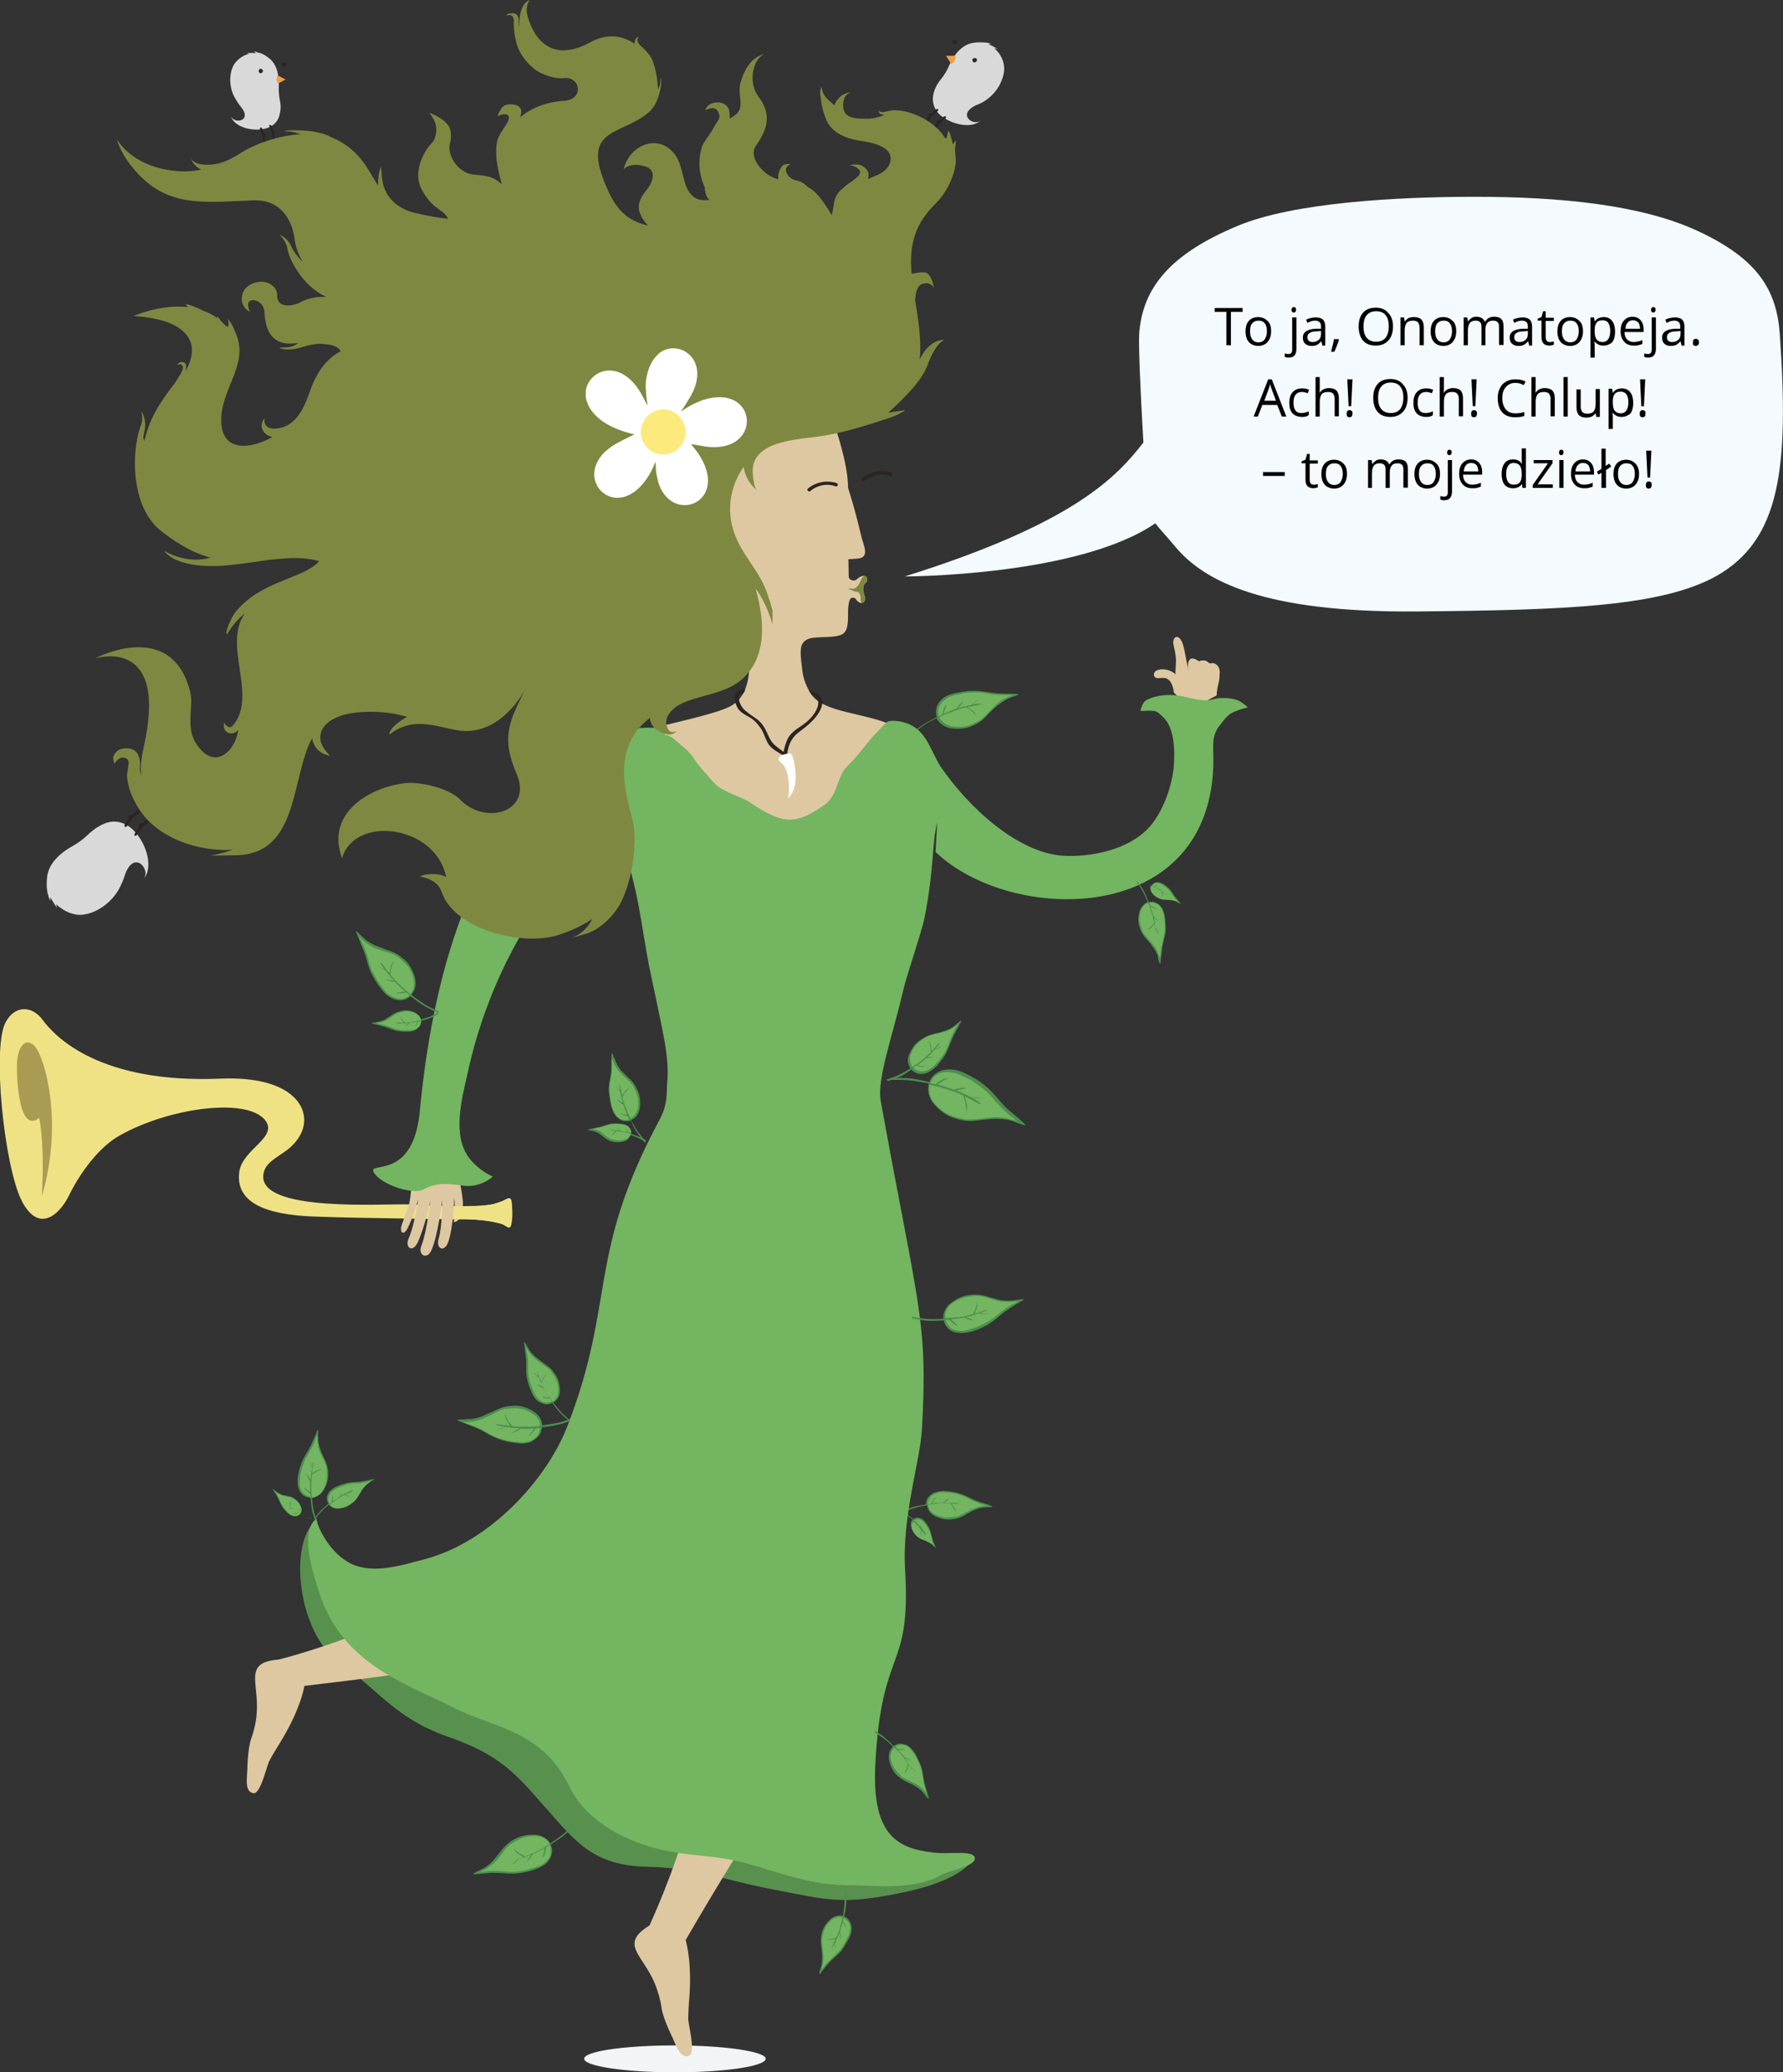 <?xml version="1.0" encoding="utf-8"?>
<!-- Generator: Adobe Illustrator 18.1.1, SVG Export Plug-In . SVG Version: 6.00 Build 0) -->
<svg xmlns="http://www.w3.org/2000/svg" xmlns:xlink="http://www.w3.org/1999/xlink" version="1.1" id="Warstwa_1" x="0px" y="0px" viewBox="0 0 550 639.2" enable-background="new 0 0 550 639.2" xml:space="preserve"><rect x="0" y="0" width="550" height="639.2" fill="#333333" stroke="none"/> <g> <path fill="#F4FAFE" d="M549,102.9c-1-13.5-6.8-23.1-25.4-31.7c-17.5-8.1-42.6-10.5-68.6-10.5c-24.4,0-56.2,1.8-73.3,9 c-20.6,8.6-29.3,19-30.3,33.3c-0.2,3.2,0.3,16.5,1.3,33.5c-8.2,10.5-21.2,24.9-73.6,41.3c0,0,53.4,0,77.3-16.4c2.4-1.7-1.7-2.4,0,0 c1.3,1.8,3.2,3.7,6.2,7.3c8.9,10.6,27.3,20.3,74.4,19.9c46-0.4,75.5-1.5,92.4-10.9C549.2,166.5,551.9,144.4,549,102.9z"/> </g> <g> <g> <path fill="#EFE285" d="M6.7,370.4c-5.5-11-9.2-47.8-4.9-55.2c2.7-5,7.9-5.2,11.3-0.7c4,5.5,17.9,19.8,55.1,18.2 c22.3-0.9,28.2,9.5,24.7,16.8c-3.4,7.2-11.3,7.2-11.7,13.2c-0.6,11.3,37.5,8.5,45.2,8.8c0,0,21.2,1.3,26.1-0.2 c0.8-0.2,1.7-0.6,2.4-0.8c1.6-0.7,2.7-1.9,2.9,0.7c0.1,1.2,0.2,3.2,0.1,4.5c-0.2,1.8-0.3,2.8-0.9,2.9c-0.6,0.1-1.3-0.9-2.7-1.2 c-0.4-0.1-1.1-0.3-1.7-0.4c-5.4-1.2-11.7-0.9-11.7-0.9c-4.4-0.1-32-0.4-42.1-0.8c-13.2-0.3-26.4-2.7-25-13.8 c1-7.2,12.3-10.7,7.9-16.1c-5.9-7-29.8-3.6-44.7,4.8c-6.6,3.6-12.3,11.8-15.3,17.7C18.6,374.7,12,380.7,6.7,370.4z"/> <path fill="#AA9B52" d="M12.9,369c0,0,4.2-12.8,2.9-27.3c-0.3-4.5-1.4-11.2-3.3-15.8c-2.4-6.4-6.5-5.5-7.2,1.1 c-0.3,2.7,0,23.3,6.8,17.8C12,344.7,13.9,351.7,12.9,369z"/> <path fill="#DEC8A1" d="M125.6,360.9c0,0,1.2,4,1.2,5.6c0,1.8-0.4,3.9-0.5,4.5c-0.6,1.9-1.8,5.1-2.4,6.9c-0.7,2.4,0.6,3.2,1.7,1.2 c1.7-3.1,3.4-9.2,3.4-9.2s-1.2,8.3-2.9,12c-1.3,2.8,1,4.6,2.6,1.6c2.2-4.4,4.1-13.2,4.1-13.2s-1.2,10-2.8,13.9 c-1.2,2.8,1.6,4.5,3,1.6c2.1-4.4,3.4-15.6,3.4-15.6s0.1,8-1.1,11.9c-0.9,3.1,1.8,4.4,3,0.9c1.6-4.7,1.8-13.4,1.8-13.4 c0.4,1.8-0.1,7.4-0.1,7.4c2-0.3,2.9-2.9,2.8-6.2c-0.2-3.2-2-11.4-2-11.4L125.6,360.9L125.6,360.9z"/> <path fill="#EFE285" d="M140.3,372.1c5.1,0.1,10.2-0.1,12.3-0.8c0.8-0.2,1.7-0.6,2.4-0.8c1.6-0.7,2.7-1.9,2.9,0.7 c0.1,1.2,0.2,3.2,0.1,4.5c-0.2,1.8-0.3,2.8-0.9,2.9s-1.3-0.9-2.7-1.2c-0.4-0.1-1.1-0.3-1.7-0.4c-5.4-1.2-11.7-0.9-11.7-0.9 l-1.1-0.1C140.1,374.7,140.2,372.9,140.3,372.1z"/> </g> <path fill="#DEC8A1" d="M375.9,205.8c-0.5-1-1.7-1.5-2.3-1.2c-0.6,0.3-1.1-0.9-2.3-0.9c-1.2,0-1.4,0.3-1.4,0.3s-1.4-1-2.3-0.9 c-0.9,0.2-1.4,1.4-1.1,3.9c0,0.1,0,0.1,0,0.1c-0.1-1-0.3-2.6-0.6-3.7c-0.3-1.6-0.8-4.8-1.6-6c-1.1-1.7-2.5-0.9-2.4,1 c0.1,0.8,0.7,2.9,0.8,4.3c0.2,1.3-0.2,4.3-0.1,5.3c-1.1-1.2-3.6-1.9-5.2-1.4c-1.6,0.3-1.7,1.7-1.2,2.2c0.4,0.6,1.4,0.3,2.8,0.3 c2.8,0.1,3.1,4.5,3.1,4.5l5.2,5.2l8-4.3c0,0,0-1.2,0.4-3c0.2-0.7,0.3-1.5,0.4-1.7l0,0v-0.2c0.1-0.5,0.1-1.1,0.1-1.4v-0.1v-0.5 C376.3,207.7,376.4,206.9,375.9,205.8z"/> <g> <path fill="#4C8F4E" d="M97.5,469.8l-0.2-0.4c-0.1-0.5-0.6-1.8-1-3.3c-0.3-1.4-0.4-3.2-0.5-3.9l-0.1-0.2c-0.1-0.1-0.3-0.1-0.5-0.1 c-0.7-0.1-1.3-0.4-1.7-0.7c-0.5-0.4-1-1.1-1.3-1.8c-0.4-1-0.5-2.3-0.3-4c0.2-1.2,0.5-2.6,1-3.9c0.7-2,1.8-3.4,2.7-5.1 c0.3-0.5,1.2-2.6,1.8-4c0.6-1.5,0.9-2.3,0.7,0.6l0.1,0.2c-0.1,1.4,0.2,2.7,0.6,3.8c0.3,0.9,0.7,1.7,1,2.4c0.7,1.4,1.1,2.4,1.4,4 c0.2,2.4-0.1,3.9-1.2,5.9c-0.7,1.4-1.7,2-2.7,2.5c-0.4,0.1-0.7,0.2-1.1,0.2c0.1,0.3,0.1,0.5,0.1,0.7c0,0.6,0.2,1.9,0.5,3.4 c0.3,1.6,1,3.1,1.1,3.7L97.5,469.8z"/> <path fill="#73B560" d="M96.3,452.6c-0.1-0.1-0.4-1-0.5-1.6c0-0.6-0.2,0.3,0.2,1.3c0.2,0.3,0.2,0.5,0.3,0.6 c-0.3,0.9-0.4,1.9-0.5,3.1c0,0.1-0.1,0.2-0.1,0.4c-0.1-0.2-0.2-0.3-0.4-0.7c-0.5-0.9-0.9-1.8-0.6-0.6c0.2,0.8,0.7,1.5,0.9,1.8 c0,1.1,0,2.4,0.1,3.4c-0.2-0.2-1-0.7-1.3-1c-0.4-0.3-0.8-0.9-0.5-0.2c0.3,0.6,1.4,1.4,1.8,1.6c0.1,0.4,0.1,0.6,0.2,1 c-0.2,0.1-0.3-0.1-0.4-0.1c-0.6-0.1-1.3-0.5-1.8-0.9c-0.7-0.6-1.2-1.8-1.3-3.2c0-0.6,0.2-1.6,0.2-2.3c0.2-1.2,0.5-2.4,1-3.6 c0.6-1.8,1.4-2.9,2.2-4.4c0.4-0.8,1-1.8,1.4-2.7c0.2-0.5,0.2-1.1,0.5-1.5c0.2-0.3,0.2-0.6,0.1,0.1l0.1,0.2 c-0.1,1.3,0.2,2.4,0.4,3.5c0.3,1.1,0.6,1.7,1.1,2.6c0.4,1,1.1,2.1,1.3,3.1c0.1,0.5,0.1,1,0.1,1.5c0.1,2-0.1,3.7-1.1,5.5 c-0.7,1.2-1.5,1.8-2.5,2.2c-0.4,0.2-0.6,0.1-1,0.2c-0.1-0.9-0.1-2-0.2-2.9c0.1-0.1,0.1-0.4,0.3-0.7c0.5-0.7,2.1-1.2,1.5-0.8 c-0.5,0.3-1.4,1.1-1.8,1.5c0-1.4,0.1-2.7,0.2-4.1c0.4-0.3,1.9-1.4,2.8-1.6c0.9-0.1-0.5-0.3-1.4,0.3c-0.7,0.4-1.1,0.6-1.4,0.8 c0.3-1.8,0.6-3.1,0.6-3.4C96.8,450.7,96.4,451.4,96.3,452.6z"/> </g> <g> <path fill="#4C8F4E" d="M278.3,466.1l0.3-0.1c0.4-0.1,1.7-0.8,3.2-1.2c1.3-0.4,3.1-0.6,3.6-0.7l0.2-0.1c0-0.1,0-0.3,0.1-0.4 c0-0.7,0.2-1.2,0.6-1.8c0.4-0.4,1-1,1.6-1.3c1-0.4,2.2-0.7,3.9-0.6c1.2,0.1,2.6,0.3,4,0.7c1.9,0.6,3.4,1.4,5.1,2.2 c0.6,0.2,2.5,0.9,4,1.3c1.4,0.6,2.2,0.8-0.6,0.8h-0.2c-1.3,0.1-2.6,0.4-3.6,0.9c-0.8,0.3-1.4,0.8-2.2,1.1 c-1.2,0.8-2.1,1.3-3.7,1.6c-2.4,0.4-3.7,0.2-5.9-0.7c-1.3-0.6-2-1.4-2.5-2.5c-0.1-0.3-0.2-0.7-0.2-1c-0.2,0-0.4,0.1-0.7,0.1 c-0.6,0.1-1.9,0.3-3.3,0.8c-1.4,0.4-2.9,1.1-3.5,1.3L278.3,466.1L278.3,466.1z"/> <path fill="#73B560" d="M294.7,463.8c0.1-0.1,0.9-0.6,1.6-0.6c0.7-0.1-0.3-0.2-1.2,0.2c-0.3,0.1-0.4,0.2-0.6,0.2 c-0.9,0-1.9-0.1-3.1-0.1c-0.1,0-0.2,0-0.3,0c0.1-0.1,0.3-0.2,0.7-0.4c0.7-0.6,1.6-1,0.6-0.7c-0.8,0.3-1.4,0.9-1.6,1.1 c-1.1,0-2.2,0.1-3.3,0.2c0.1-0.2,0.6-1,0.9-1.3c0.2-0.3,0.8-0.8,0.1-0.4c-0.6,0.3-1.1,1.4-1.3,1.8c-0.3,0.1-0.7,0.1-1,0.2 c0-0.1,0-0.3,0-0.4c0.1-0.6,0.3-1.2,0.7-1.7c0.6-0.8,1.7-1.3,3.1-1.6c0.6-0.1,1.4,0,2.1,0.1c1.2,0,2.4,0.2,3.6,0.6 c1.7,0.4,2.9,1.2,4.3,1.9c0.9,0.3,1.8,0.8,2.8,1.1c0.4,0.1,1,0.1,1.4,0.4c0.3,0.1,0.6,0,0,0.1h-0.2c-1.2,0-2.4,0.3-3.3,0.7 c-1,0.3-1.6,0.7-2.5,1.2c-0.9,0.4-1.9,1-2.8,1.3c-0.6,0.2-1,0.2-1.4,0.2c-1.9,0.3-3.5,0.2-5.3-0.6c-1.2-0.6-1.8-1.3-2.2-2.2 c-0.1-0.3-0.2-0.7-0.2-1c0.9-0.1,1.8-0.2,2.8-0.3c0.1,0.1,0.3,0.1,0.7,0.3c0.7,0.3,1.2,1.8,0.9,1.2c-0.3-0.4-1.2-1.2-1.6-1.6 c1.2-0.1,2.6-0.1,4,0c0.3,0.3,1.4,1.8,1.6,2.5c0.1,0.9,0.3-0.4-0.3-1.2c-0.4-0.6-0.8-1-0.9-1.2c1.8,0.1,3.1,0.3,3.3,0.2 C296.7,464.1,296,463.9,294.7,463.8z"/> </g> <g> <path fill="#4C8F4E" d="M278.2,466.3l0.1,0.1c0.2,0.1,1,0.4,1.7,0.9c0.7,0.4,1.3,1,1.6,1.2l0.1,0.1c0.1-0.1,0.1-0.1,0.2-0.2 c0.2-0.1,0.6-0.2,1-0.3c0.3,0,0.7,0.1,1.1,0.2c0.6,0.2,1,0.7,1.6,1.4c0.3,0.4,0.8,1.1,1.1,1.8c0.4,1,0.6,2,0.9,2.9 c0,0.3,0.4,1.4,0.8,2.2c0.3,0.8,0.4,1.2-0.6,0l-0.1-0.1c-0.4-0.6-1-0.9-1.6-1.1c-0.4-0.2-0.9-0.4-1.3-0.6c-0.7-0.3-1.2-0.4-1.9-1 c-1-0.9-1.4-1.6-1.8-2.7c-0.2-0.8-0.2-1.4,0.1-2c0.1-0.1,0.2-0.3,0.3-0.4c-0.1-0.1-0.2-0.1-0.3-0.2c-0.2-0.2-0.8-0.7-1.4-1.1 c-0.7-0.4-1.4-0.8-1.8-1L278.2,466.3z"/> <path fill="#73B560" d="M285.1,472.4c0,0,0.4,0.2,0.8,0.4c0.2,0.2,0-0.2-0.6-0.4c-0.2-0.1-0.3-0.1-0.3-0.1c-0.2-0.4-0.6-0.9-1-1.3 c0-0.1,0-0.1-0.1-0.1c0.1,0,0.2,0,0.4,0c0.4,0.2,1,0.3,0.4,0.1c-0.4-0.2-0.9-0.3-1-0.3c-0.4-0.4-0.9-0.9-1.2-1.2 c0.1-0.1,0.6-0.1,0.8-0.1c0.3,0,0.7,0,0.2-0.1c-0.2-0.1-1,0-1.2,0c-0.1-0.1-0.2-0.2-0.3-0.3l0.1-0.1c0.2-0.1,0.7-0.3,1-0.3 c0.6,0,1.1,0.2,1.7,0.8c0.2,0.2,0.6,0.6,0.8,0.9c0.3,0.6,0.7,1.1,1,1.7c0.4,0.9,0.6,1.7,0.8,2.6c0.1,0.4,0.2,1,0.4,1.6 c0.1,0.2,0.3,0.4,0.3,0.8c0.1,0.1,0.2,0.2,0,0l-0.1-0.1c-0.4-0.6-1-0.9-1.4-1.1c-0.6-0.3-0.9-0.4-1.4-0.7 c-0.4-0.1-1.1-0.3-1.6-0.7c-0.2-0.1-0.4-0.3-0.6-0.4c-0.9-0.8-1.3-1.4-1.7-2.5c-0.2-0.8-0.1-1.2,0.1-1.8c0.1-0.1,0.2-0.3,0.3-0.4 c0.4,0.3,0.8,0.7,1.1,1.1c0.1,0,0.1,0.1,0.2,0.3c0.1,0.4-0.3,1.2-0.2,0.8c0-0.2,0.1-0.9,0.1-1.1c0.4,0.4,0.9,1,1.3,1.6 c0,0.3-0.2,1.3-0.4,1.6c-0.3,0.4,0.3,0,0.4-0.6c0-0.4,0.1-0.7,0.2-0.8c0.6,0.8,0.9,1.3,1,1.4C285.6,473.3,285.4,472.9,285.1,472.4 z"/> </g> <g> <path fill="#4C8F4E" d="M280.8,226.6l0.3-0.2c0.4-0.3,1.8-1.7,3.4-2.7c1.6-1.1,3.5-1.9,4.2-2.4l0.3-0.1c-0.1-0.2-0.1-0.4-0.2-0.6 c-0.1-0.8-0.1-1.7,0.1-2.5c0.3-0.7,0.8-1.6,1.4-2.2c0.9-1,2.4-1.7,4.4-2.1c1.6-0.3,3.4-0.7,5.1-0.7c2.6-0.1,4.6,0.4,7.1,0.7 c0.8,0.1,3.5,0.2,5.3,0.2c2,0,3.2,0-0.3,1.1l-0.2,0.1c-1.7,0.6-2.9,1.6-4.1,2.5c-0.9,0.7-1.6,1.4-2.4,2.2c-1.2,1.3-2.1,2.4-4,3.4 c-2.7,1.4-4.5,1.7-7.4,1.4c-1.9-0.2-3.2-1-4.1-2c-0.3-0.3-0.6-0.8-0.8-1.2c-0.2,0.2-0.6,0.3-0.8,0.4c-0.6,0.3-2.1,1.1-3.6,2.1 c-1.7,1.2-3.2,2.6-3.7,3.1L280.8,226.6z"/> <path fill="#73B560" d="M299.9,217.3c0.1-0.1,1-1,1.7-1.2c0.8-0.4-0.3-0.2-1.3,0.7c-0.3,0.3-0.6,0.4-0.7,0.7 c-1,0.1-2.4,0.4-3.7,0.8c-0.1,0.1-0.2,0.1-0.3,0.2c0.1-0.2,0.2-0.4,0.6-0.8c0.7-1,1.6-1.9,0.4-1c-0.8,0.7-1.3,1.6-1.6,1.9 c-1.3,0.4-2.7,1-3.9,1.6c0-0.3,0.3-1.3,0.6-1.9c0.2-0.7,0.7-1.3,0-0.7c-0.6,0.6-0.9,2.2-1,2.8c-0.3,0.1-0.8,0.3-1.1,0.6 c0-0.2-0.1-0.3-0.1-0.4c-0.1-0.8-0.1-1.7,0.1-2.4c0.4-1.2,1.4-2.2,3.2-3.2c0.7-0.3,1.7-0.6,2.7-0.8c1.4-0.3,2.9-0.6,4.5-0.6 c2.4-0.2,4.2,0.3,6.1,0.6c1.2,0.1,2.5,0.2,3.9,0.2c0.7,0.1,1.3-0.1,2,0c0.3,0.1,0.7,0-0.1,0.2l-0.2,0.1c-1.4,0.4-2.7,1.2-3.7,2 c-1.1,0.9-1.7,1.6-2.6,2.5c-0.9,0.9-1.9,2.1-2.9,2.8c-0.4,0.4-1.1,0.7-1.6,0.9c-2.2,1.1-4.3,1.6-6.8,1.2c-1.7-0.2-2.8-0.9-3.6-1.8 c-0.3-0.3-0.6-0.7-0.7-1.1c1-0.6,2.1-1,3.3-1.4c0.1,0,0.4-0.1,0.9,0c1,0.2,2.4,1.8,1.6,1.2c-0.4-0.3-1.8-1-2.5-1.2 c1.6-0.7,3.2-1.2,4.9-1.7c0.6,0.4,2.5,1.7,2.9,2.5c0.6,1.1,0.1-0.7-0.9-1.4c-0.8-0.4-1.3-0.9-1.6-1.1c2.1-0.4,4-0.7,4.2-0.9 C302.5,217,301.5,217,299.9,217.3z"/> </g> <g> <path fill="#4C8F4E" d="M199.4,351.8l-0.2-0.1c-0.2-0.1-1-0.7-1.9-1c-0.9-0.4-1.9-0.7-2.4-0.9h-0.2c0-0.1,0-0.2,0-0.3 c0-0.4,0-0.8-0.2-1.2c-0.2-0.3-0.6-0.7-0.9-1c-0.6-0.4-1.3-0.7-2.5-0.7c-0.8-0.1-1.7-0.1-2.6,0c-1.2,0.2-2.4,0.7-3.5,1 c-0.4,0.1-1.8,0.4-2.7,0.6c-1,0.2-1.6,0.2,0.2,0.6h0.2c0.9,0.2,1.6,0.6,2.2,0.9c0.4,0.3,0.9,0.7,1.3,1c0.8,0.6,1.3,1,2.2,1.3 c1.4,0.4,2.5,0.4,4,0.1c0.9-0.3,1.4-0.8,1.8-1.3c0.1-0.2,0.2-0.4,0.3-0.7c0.1,0,0.2,0.1,0.3,0.1c0.3,0.1,1.2,0.4,2,0.8 c1,0.4,1.9,1,2.1,1.2L199.4,351.8z"/> <path fill="#73B560" d="M188.9,348.7c0,0-0.6-0.4-0.9-0.6c-0.4-0.1,0.1-0.1,0.7,0.3c0.2,0.1,0.3,0.1,0.4,0.2c0.6,0,1.2,0,1.9,0.1 c0.1,0,0.1,0,0.2,0c0,0-0.1-0.1-0.3-0.3c-0.4-0.3-1-0.8-0.3-0.4c0.4,0.3,0.8,0.7,1,0.9c0.7,0.1,1.3,0.2,2,0.4 c0-0.1-0.2-0.7-0.4-0.9c-0.1-0.3-0.4-0.7-0.1-0.3c0.3,0.2,0.7,1,0.8,1.2c0.2,0.1,0.4,0.2,0.7,0.2c0-0.1,0-0.1,0-0.2 c0-0.3-0.1-0.9-0.3-1.2c-0.2-0.6-0.9-1-1.8-1.2c-0.3-0.1-0.9-0.1-1.3-0.2c-0.8,0-1.6,0-2.5,0.1c-1.1,0.1-2,0.6-2.9,0.8 c-0.7,0.2-1.3,0.3-1.9,0.4c-0.3,0.1-0.8,0.1-1.1,0.2c-0.1,0-0.2,0,0.1,0.1h0.1c0.8,0.1,1.4,0.4,2.1,0.7c0.6,0.3,0.9,0.7,1.4,1.1 c0.6,0.3,1.1,0.8,1.7,1.1c0.3,0.2,0.7,0.2,0.9,0.3c1.2,0.3,2.2,0.4,3.6,0c0.8-0.2,1.2-0.7,1.6-1.2c0.1-0.1,0.2-0.3,0.2-0.6 c-0.6-0.2-1.1-0.3-1.7-0.4c-0.1,0-0.2,0-0.4,0.1c-0.6,0.1-1.1,1-0.8,0.7c0.2-0.2,0.9-0.7,1.2-0.8c-0.9-0.2-1.8-0.3-2.6-0.4 c-0.3,0.2-1.1,1-1.3,1.4c-0.1,0.6-0.1-0.3,0.3-0.8c0.3-0.3,0.6-0.6,0.7-0.7c-1.1-0.1-2-0.1-2.1-0.1 C187.5,348.7,188.1,348.7,188.9,348.7z"/> </g> <g> <path fill="#4C8F4E" d="M198.9,352.4l-0.2-0.3c-0.2-0.4-1.3-1.4-2.2-2.8c-0.8-1.2-1.6-2.8-1.8-3.5l-0.1-0.2 c-0.2,0.1-0.3,0.1-0.6,0.2c-0.7,0.1-1.3,0-2-0.1c-0.6-0.2-1.2-0.7-1.8-1.2c-0.8-0.8-1.3-2-1.8-3.7c-0.2-1.2-0.4-2.7-0.6-4.1 c-0.1-2.1,0.4-3.9,0.7-5.9c0-0.7,0.1-2.8,0.1-4.4c0.1-1.7,0-2.6,1,0.3l0.1,0.1c0.4,1.4,1.2,2.5,1.9,3.4c0.7,0.7,1.3,1.3,1.9,1.9 c1.1,1,2,1.8,2.7,3.3c1.2,2.2,1.4,3.7,1.2,6.1c-0.2,1.6-0.8,2.6-1.7,3.4c-0.3,0.2-0.7,0.4-1,0.6c0.1,0.2,0.2,0.4,0.3,0.7 c0.3,0.4,1,1.8,1.8,2.9c1,1.3,2.1,2.7,2.5,3.2L198.9,352.4z"/> <path fill="#73B560" d="M191.3,336.4c-0.1,0-0.8-0.7-1.1-1.3c-0.2-0.6-0.1,0.3,0.7,1.1c0.2,0.3,0.3,0.4,0.4,0.6 c0.2,0.9,0.4,2,0.8,3.1c0,0.1,0,0.2,0.1,0.3c-0.1,0-0.3-0.2-0.7-0.4c-0.8-0.6-1.6-1.3-0.8-0.4c0.6,0.8,1.2,1.2,1.6,1.3 c0.3,1.1,0.8,2.2,1.2,3.2c-0.2,0-1.1-0.2-1.6-0.4c-0.6-0.1-1-0.6-0.4,0c0.4,0.4,1.8,0.8,2.2,0.8c0.1,0.3,0.2,0.7,0.4,1 c-0.1,0-0.3,0-0.4,0.1c-0.6,0.1-1.3,0-1.9-0.1c-1-0.3-1.8-1.2-2.5-2.6c-0.3-0.6-0.6-1.4-0.7-2.2c-0.3-1.2-0.4-2.5-0.6-3.9 c-0.1-1.8,0.3-3.3,0.6-5c0.1-1,0.2-2,0.2-3.2c0-0.6-0.1-1.1,0-1.7c0-0.2-0.1-0.4,0.1,0.1l0.1,0.2c0.4,1.2,1,2.2,1.7,3.1 c0.7,1,1.2,1.3,2,2.1c0.8,0.7,1.7,1.6,2.4,2.4c0.3,0.4,0.4,1,0.7,1.3c0.9,1.9,1.3,3.5,1,5.6c-0.2,1.3-0.7,2.2-1.4,2.9 c-0.3,0.2-0.7,0.4-0.9,0.6c-0.4-0.9-0.9-1.8-1.2-2.7c-0.1-0.1-0.1-0.3,0-0.8c0.1-0.8,1.4-1.9,1-1.2c-0.3,0.4-0.9,1.4-1,2 c-0.6-1.3-1-2.6-1.3-4c0.2-0.4,1.3-2.1,2-2.5c0.9-0.4-0.6-0.1-1.2,0.8c-0.3,0.7-0.8,1-0.9,1.2c-0.4-1.8-0.6-3.2-0.8-3.4 C191,334.4,191.1,335.2,191.3,336.4z"/> </g> <path fill="#4C8F4E" d="M274.6,332.5h0.6c0.8,0.1,2.9-0.1,5.3,0.1c2.4,0.2,4.9,0.9,5.9,1.1l0.3,0.1c0.1-0.3,0.2-0.6,0.3-0.8 c0.4-0.8,1.1-1.6,2-2.1c0.8-0.6,1.9-0.9,3.1-1c1.8-0.2,3.7,0.2,6.1,1.4c1.7,0.8,3.6,1.9,5.2,3.2c2.6,2,4.2,4.2,6.2,6.4 c0.7,0.8,3.2,2.9,5,4.4c1.9,1.7,2.9,2.5-1.2,0.9L313,346c-2.1-0.8-4.1-0.9-5.8-0.9c-1.4,0-2.7,0.2-4.1,0.3c-2.2,0.3-4,0.6-6.5,0.1 c-3.6-0.8-5.6-1.9-8.1-4.5c-1.6-1.7-2.1-3.3-2.2-5.1c0-0.6,0.1-1.1,0.2-1.7c-0.3-0.1-0.7-0.1-1-0.2c-0.9-0.1-3.1-0.6-5.2-0.8 c-2.5-0.2-5.1-0.1-6-0.1L274.6,332.5z"/> <path fill="#73B560" d="M300.1,338.7c0.1,0,1.7-0.1,2.6,0.1c1,0.3-0.2-0.4-1.9-0.3c-0.6,0-0.9,0-1.1,0c-1.1-0.6-2.6-1.3-4.2-2 c-0.1,0-0.3-0.1-0.6-0.2c0.2,0,0.7-0.1,1.2-0.2c1.3-0.3,3.1-0.6,1.2-0.6c-1.3,0-2.6,0.4-3.1,0.6c-1.6-0.6-3.3-1.1-4.9-1.6 c0.2-0.2,1.3-1,2-1.3c0.7-0.4,1.7-0.7,0.4-0.6c-0.9,0.1-2.6,1.3-3.1,1.8c-0.6-0.1-1.1-0.2-1.6-0.3c0.1-0.2,0.2-0.3,0.2-0.6 c0.4-0.8,1.2-1.7,2-2.1c1.3-0.8,3.2-0.9,5.4-0.4c0.9,0.2,2,0.8,3.2,1.3c1.7,0.8,3.3,1.8,4.9,3.1c2.4,1.7,3.6,3.5,5.3,5.3 c1,1.1,2.1,2.2,3.4,3.3c0.7,0.6,1.4,0.9,1.9,1.6c0.3,0.3,0.7,0.4-0.1,0.1l-0.3-0.1c-1.9-0.7-3.6-0.9-5.3-1c-1.7,0-2.7,0.2-4.3,0.4 c-1.6,0.1-3.5,0.4-5.1,0.3c-0.8,0-1.4-0.3-2.1-0.4c-3.2-0.7-5.3-1.8-7.5-4.2c-1.4-1.4-1.9-2.9-2-4.5c0-0.6,0.1-1.1,0.2-1.6 c1.4,0.3,2.9,0.7,4.3,1.1c0.2,0.1,0.4,0.3,0.9,0.8c0.8,0.9,0.8,3.5,0.6,2.5c-0.2-0.9-1-2.6-1.3-3.3c1.9,0.7,4,1.3,5.8,2.2 c0.3,0.8,1.1,3.5,0.9,4.8c-0.3,1.3,0.7-0.7,0.2-2.1c-0.3-1.1-0.4-1.9-0.6-2.4c2.5,1.2,4.3,2.4,4.8,2.4 C302.8,340.4,301.8,339.7,300.1,338.7z"/> <path fill="#4C8F4E" d="M274,333.5l0.3-0.2c0.4-0.2,1.9-0.6,3.3-1.2c1.4-0.7,2.8-1.7,3.4-2.1l0.2-0.1c0.1,0.2,0.2,0.3,0.3,0.4 c0.6,0.4,1.1,0.7,1.8,0.9c0.7,0.1,1.4,0.1,2.1-0.1c1.1-0.3,2.2-1,3.5-2.2c0.8-1,1.8-2.1,2.5-3.3c1.1-1.8,1.6-3.6,2.4-5.4 c0.3-0.7,1.3-2.6,2.1-4c0.8-1.4,1.2-2.1-1-0.2l-0.1,0.1c-1.1,1-2.4,1.6-3.5,1.9c-0.8,0.3-1.7,0.6-2.6,0.7c-1.4,0.4-2.6,0.7-4.1,1.6 c-2,1.2-3.1,2.5-4,4.6c-0.7,1.4-0.7,2.6-0.2,3.7c0.1,0.3,0.2,0.7,0.4,1c-0.2,0.1-0.3,0.2-0.6,0.3c-0.4,0.3-1.7,1.1-3.1,1.7 c-1.6,0.8-3.2,1.2-3.7,1.4L274,333.5z"/> <path fill="#73B560" d="M288.5,323.5c0.1,0,1.1-0.2,1.6-0.7c0.6-0.3,0,0.4-1,0.7c-0.3,0.1-0.6,0.2-0.8,0.2 c-0.6,0.7-1.2,1.6-2.1,2.2c0,0.1-0.1,0.2-0.2,0.3c0.1,0,0.3-0.1,0.8-0.1c1-0.1,2-0.3,0.9,0c-0.9,0.3-1.7,0.3-2,0.3 c-0.9,0.8-1.8,1.6-2.7,2.1c0.2,0.1,1.1,0.3,1.6,0.4c0.6,0.1,1.2,0,0.4,0.2c-0.6,0.1-1.9-0.3-2.4-0.4c-0.2,0.2-0.6,0.4-0.9,0.6 c0.1,0.1,0.2,0.2,0.3,0.3c0.4,0.3,1.1,0.7,1.7,0.8c1.1,0.2,2.2-0.1,3.5-0.9c0.6-0.3,1.1-1,1.7-1.6c0.9-0.9,1.6-1.9,2.4-3.1 c1-1.6,1.4-3.1,2-4.5c0.4-1,0.9-1.9,1.3-2.9c0.3-0.4,0.7-0.9,0.9-1.4c0.1-0.2,0.3-0.3-0.1,0l-0.2,0.1c-1,0.9-2,1.4-3.1,1.9 c-1,0.4-1.8,0.4-2.8,0.8c-1,0.2-2.2,0.4-3.3,0.9c-0.4,0.2-0.9,0.6-1.2,0.8c-1.7,1.1-2.9,2.4-3.7,4.3c-0.6,1.3-0.4,2.4-0.1,3.4 c0.1,0.3,0.3,0.7,0.4,0.9c0.9-0.6,1.7-1.1,2.5-1.7c0.1-0.1,0.2-0.3,0.3-0.7c0.2-0.8-0.3-2.4-0.2-1.7c0.1,0.6,0,1.8-0.1,2.4 c1.1-0.9,2.1-1.8,3.2-2.8c0-0.6-0.1-2.5-0.6-3.2c-0.6-0.8,0.6,0.2,0.7,1.3c0,0.7,0.1,1.2,0.1,1.6c1.3-1.3,2.1-2.5,2.4-2.6 C289.8,321.9,289.4,322.6,288.5,323.5z"/> <path fill="#F3F4F5" d="M208.2,639.2c15.5,0,28-1.9,28-4.2c0-2.2-12.6-4.1-28-4.1s-28,1.8-28,4.1 C180.1,637.3,192.7,639.2,208.2,639.2z"/> <path fill="#DEC8A1" d="M275.4,223.7c-9.4-4-21.4-3.9-25.2-9.6c-2.1-3.3-2.6-5.9-2.8-8.1c-0.3-2.4-0.8-5.9,0.1-7.4 c0.8-1.3,2-1.7,3.5-1.9c2.6-0.3,6.6,0,8.7-1c2-1,1.9-4.1,1.9-6.9c0-0.9,0.1-4.5,1.3-4.4c0.2,0,0.8-0.1,1.1,0.4 c1.3,2.1,3.6,1.2,2.6-1.3c-0.2-0.8-0.4-1.4-0.3-1.9c0-0.8,0.1-1.3,0.7-1.8c1.3-1.1,0-3.6-2.7-1.1c-0.7,0.7-2.5,0.4-2.5-1l-0.1-5.2 l2.9-0.2c3.9-0.4,1.7-4,0.9-7.6c-1.7-7.5-3.9-14.2-3.9-14.2c0-7.8-4.2-19.4-4.2-19.4l-3.3-6.4l-17,0.1L209,149l22.2,55.7 c-0.1,6.1-1.6,10.9-6,13.2c-4.1,2.1-15,4.5-21,6c-3.1,0.7-3.7,1.1-3.7,1.1l-0.1,7.1l23.3,26.5l24.6,5.9l19.6-18.7L275.4,223.7z"/> <path fill="#7F8841" d="M265.8,186c0.8,0,1.4-1,0.8-2.6c-0.2-0.8-0.4-1.4-0.3-1.9c0-0.8,0.1-1.3,0.7-1.8c0.7-0.6,0.7-1.6,0.1-1.9 c-0.4-0.1-1-0.1-1.3,0.7c-0.6,1.3-1.4,3.2-2.9,3.1c-1.4-0.1-1.4-0.1-1.4-0.1s1.8,1,2.7,1s1.3,1.2,1.3,2 C265.4,184.7,265.5,185.5,265.8,186z"/> <path fill="#58914E" d="M97.2,469.3c-8.2,7-5.3,34.4,7.4,43.4c12.7,9,17.2,17.2,33.6,23c16.4,5.7,20.9,11.5,30.3,22.1 c9.4,10.7,14.8,17.6,31.1,18s21.7,3.7,38.9,7s21.3,4.9,40.6,0.8c19.3-4.1,21.3-10.7,21.3-10.7l-29.9,0.8l-57.7-16.8l-54.5-40.1 l-49.1-27.5l-10.2-14.8L97.2,469.3z"/> <g> <path fill="#DEC8A1" d="M222.7,414.9v1.1c-0.9,8.2-16.2,61.7-36.5,86.1c0,0,4.5,6.6-92.3,17.9c0,0-1,6.7-6.9,16.5 c-1.9,3.1-3.1,5.1-3.9,6.6c-0.9,1.7-2.7,10.3-4.9,10c-2.8-0.4-2-4.5-1.9-7.4c0.1-4.3,0.6-8.2,1.4-10c0.6-1.9,1.3-4.3,1.5-7.4 c0.7-9.3-4.2-15.6,6.7-16.4c17.2-4.3,43-15,50.9-18.8c16.3-8.2,35-8.9,35-8.9c2.9-27.5,14.5-74.4,14.5-74.4 C195.1,406.9,219.7,414.9,222.7,414.9L222.7,414.9z"/> </g> <g> <path fill="#DEC8A1" d="M211.5,598.4c0.6,2.1,1.8,8,1.2,16.9c-0.3,3.6-0.4,6-0.4,7.6c0.1,1.9,2.4,10.4,0.2,11.2 c-2.7,0.9-3.9-3.1-5.1-5.7c-1.9-3.9-3.2-7.5-3.4-9.5c-0.3-2-0.9-4.4-2.1-7.3c-3.6-8.6-10.9-11.9-1.7-17.6l0.2-0.2 c6.7-14.9,11.6-29.6,13.2-37.7c4.3-22.7,24.2-43.2,24.2-43.2c-0.2-26.1,1.3-52.3,2.5-69.4c6.6-0.3,30.5,2.5,37.6,3.4 c-1.9,16.8-5.9,40.5-12.7,59.2c-1.6,4.3-2.9,9.3-4.8,13.5c-2.4,5.2-7.4,9.3-10,14.5C244.3,545.9,230.7,565.3,211.5,598.4z"/> </g> <path fill="#4C8F4E" d="M206.1,283.8c-1,7.8,9,22.4,24,17.9c15-4.6,12.8-18.2,12.8-18.2s3.1,7.6-3.1,15 c-10.4,12.8-31.3,6.9-33.7-8.5C204.9,285.4,206.1,283.8,206.1,283.8z"/> <path fill="#D9D9DA" d="M71.2,35.8c1.1,3.6,7.2,5,11.2,3.7c2.1-0.7,3.5-2.2,3.9-4.4c0.6-2.1,0-4.3,0-4.3s-0.4-2-0.3-4.2 c0.1-3.7-0.7-7-3.2-8.8c-0.4-0.3-1.3-1-2.4-1.4c-0.6-0.1-1.6-0.4-2-0.6c-0.2,0,0.7,0.6,0.4,0.6c-0.8-0.1-2-0.1-2.7,0 c-0.2,0,1,0.2,0.8,0.2c-1.4,0.3-2.9,1.1-4.2,2.6c-1.7,1.9-2.6,6.7-0.3,10.9c0.7,1.2,1.2,2,1.8,2.7C78.1,37.4,72.2,38.4,71.2,35.8z"/> <path fill="#2B2422" d="M80.9,39.7l0.6,1.6c0.6,0,0.7,0.7,0.2,0.9l0.2,1.8l-0.7,0.2L81,41.9l-0.8-2C80,39.3,80.6,39.1,80.9,39.7z"/> <path fill="#EEA044" d="M85.7,23.3l2.4,1.2l-2.2,1.2C85.8,25.7,84.7,24.8,85.7,23.3z"/> <path fill="#2B2422" d="M80.4,22.6c0.3,0,0.7-0.3,0.7-0.7c0-0.3-0.3-0.7-0.7-0.7c-0.3,0-0.6,0.3-0.6,0.7S80,22.6,80.4,22.6z"/> <path fill="#2B2422" d="M266.4,148.4c-0.2,0-0.3-0.1-0.4-0.2c-0.2-0.3-0.2-0.6,0.1-0.8c4.3-3.3,8.6-1.6,8.8-1.6 c0.3,0.1,0.4,0.4,0.3,0.7c-0.1,0.3-0.4,0.4-0.7,0.3l0,0c-0.2-0.1-3.9-1.6-7.7,1.4C266.7,148.3,266.5,148.4,266.4,148.4z"/> <path fill="#2B2422" d="M249.6,151.6c-0.2,0-0.3-0.1-0.4-0.2c-0.2-0.3-0.2-0.6,0.1-0.8c4.3-3.3,8.6-1.6,8.8-1.6 c0.3,0.1,0.4,0.4,0.3,0.7c-0.1,0.3-0.4,0.4-0.7,0.3l0,0c-0.2-0.1-3.9-1.6-7.7,1.4C249.8,151.6,249.7,151.6,249.6,151.6z"/> <path fill="#2B2422" d="M83.8,38.9l0.6,1.6c0.6-0.1,0.7,0.7,0.2,0.8l0.2,1.7l-0.7,0.2l-0.2-2.2L83.1,39 C82.9,38.4,83.4,38.3,83.8,38.9z"/> <path fill="#2B2422" d="M87.6,20.6c0.3,0,0.6-0.3,0.6-0.7c0-0.3-0.2-0.6-0.6-0.6c-0.3,0-0.7,0.2-0.7,0.6 C86.9,20.2,87.2,20.6,87.6,20.6z"/> <path fill="#D9D9DA" d="M302.6,37.1c-2.9,2.9-9.7,1.2-13-2c-1.7-1.8-2.2-4.1-1.6-6.4c0.6-2.4,2.2-4.2,2.2-4.2s1.6-1.9,2.5-4.1 c1.7-3.9,4.2-6.7,7.6-7.2c0.8-0.1,1.8-0.2,3.2-0.1c0.6,0,1.8,0.2,2.2,0.4c0.3,0-1,0.1-0.7,0.2c0.9,0.3,2,1,2.7,1.4 c0.1,0.1-1.1-0.3-1-0.2c1.3,1.1,2.5,2.7,2.9,4.8c0.7,2.8-0.9,7.9-5.2,11c-1.2,0.9-2.2,1.3-3.2,1.7 C294.9,35.3,300.4,39.2,302.6,37.1z"/> <path fill="#2B2422" d="M291.1,36l-1.4,1.2c-0.4-0.2-1,0.3-0.7,0.8l-1.1,1.7l0.6,0.6l1.3-2.2l1.9-1.6 C292.1,36.1,291.6,35.6,291.1,36z"/> <path fill="#EEA044" d="M294.7,17.2h-2.9l1.6,2.5C293.3,19.7,294.9,19.4,294.7,17.2z"/> <path fill="#2B2422" d="M301,18c-0.3-0.2-0.8-0.1-1,0.2c-0.1,0.3,0,0.8,0.3,1c0.3,0.1,0.8,0,0.9-0.3C301.5,18.6,301.4,18.1,301,18z "/> <path fill="#2B2422" d="M288.7,33.8l-1.4,1.2c-0.4-0.3-1,0.3-0.7,0.7l-1,1.6l0.4,0.6l1.3-2l1.9-1.6 C289.7,33.8,289.3,33.3,288.7,33.8z"/> <path fill="#2B2422" d="M294.8,12.3c-0.3-0.1-0.7,0-0.9,0.3c-0.2,0.3,0,0.8,0.3,0.9c0.3,0.2,0.7,0.1,0.9-0.2 C295.4,13,295.2,12.5,294.8,12.3z"/> <path fill="#D9D9DA" d="M44.3,271.1c3.4-4,0.4-12.2-4-15.8c-2.4-1.9-5.2-2.4-8-1.3s-5,3.3-5,3.3s-2.1,2.1-4.8,3.6 c-4.5,2.5-7.8,5.9-8,10.1c-0.1,1-0.2,2.4,0.1,4c0.1,0.8,0.6,2.2,0.8,2.8c0.1,0.3,0.1-1.2,0.2-0.9c0.6,1,1.4,2.4,2.1,3.2 c0.1,0.2-0.6-1.3-0.3-1.1c1.6,1.4,3.6,2.7,6.1,3.1c3.6,0.6,9.7-1.9,13.1-7.7c0.9-1.7,1.4-2.9,1.8-4.1C41,261.8,46.7,268,44.3,271.1 z"/> <path fill="#2B2422" d="M41.7,256.9l1.3-2c-0.4-0.4,0.3-1.2,0.8-0.8l2-1.6l0.7,0.6l-2.6,2l-1.7,2.4 C41.8,258.2,41.1,257.6,41.7,256.9z"/> <path fill="#2B2422" d="M38.5,254.2l1.3-1.9c-0.3-0.6,0.3-1.3,0.9-0.9l1.8-1.6l0.8,0.7l-2.5,1.9l-1.7,2.5 C38.8,255.4,38.1,254.9,38.5,254.2z"/> <path fill="#2B2422" d="M229.3,213.9c-1.3-0.2-1.7,1-1.3,2.1c0.2,1.1,0.9,2.1,1.2,2.5c0.9,1,2.4,2,3.7,2.9c3.4,2.2,3.5,5.1,5.3,7.6 c0.9,1.1,2.2,1.9,3.5,2.9c0.6-2.8,1.3-4.6,2.6-5.8c1.6-1.7,3.9-2.4,6.2-5.1c2-2.5,3.1-5.6-0.1-6.7l-0.9-1.2c2.1,0.3,3.5,1.3,4,2.6 c0.6,1.9-0.8,4.4-2.5,6.2c-2,2.2-3.9,3.3-5.4,4.6c-1.3,1.3-2.5,3.1-2.8,6.4l-0.1,0.9l-0.8-0.6c-1.8-1.2-3.6-1.9-4.8-3.6 c-0.8-1.2-1.3-2.9-2-4.3c-0.8-1.3-1.8-2.5-2.9-3.4c-1.3-1-3.1-1.6-4.1-2.8c-0.8-0.8-1.6-2.7-1.4-4.3c0.2-1.4,1.3-2.5,3.2-2 L229.3,213.9z"/> <path fill="#FFFFFF" d="M243.7,232.4c0,0-2.5,0-3.4,1.3c-0.9,1.3,2.1,1.2,2.8,6c0.7,4.8-0.1,6.6-0.1,6.6s2.1-1.6,2.4-5.4 c0.1-2.1-0.1-4.4-0.6-6.5C244.3,232.2,243.7,232.4,243.7,232.4z"/> <g> <path fill="#4C8F4E" d="M176.8,438l-0.5,0.1c-0.6,0.2-2.1,0.9-4,1.3c-1.9,0.5-4,0.7-4.8,0.8l-0.3-0.1c0.1,0.3-0.1,0.5-0.1,0.6 c-0.1,0.8-0.4,1.6-0.9,2.2c-0.5,0.6-1.3,1.2-2.1,1.7c-1.2,0.6-2.9,0.8-4.9,0.5c-1.6-0.2-3.4-0.5-4.9-1.1c-2.6-0.8-4.3-2.1-6.5-3.2 c-0.7-0.3-3.2-1.3-5-2c-1.8-0.7-2.9-1,0.8-1l0.3-0.1c1.8,0.1,3.3-0.3,4.7-0.8c1-0.4,2-1,3-1.3c1.7-0.8,2.8-1.5,4.9-1.8 c3-0.5,4.9-0.2,7.5,1.2c1.6,0.9,2.5,1.9,3,3.2c0.1,0.5,0.2,1,0.3,1.4c0.3,0.1,0.6-0.1,1-0.1c0.6-0.1,2.4-0.4,4.1-0.7 c2-0.5,3.9-1.3,4.6-1.6V438z"/> <path fill="#73B560" d="M155.5,440.1c-0.1,0.1-1.2,0.5-2,0.6c-0.9,0,0.4,0.3,1.6-0.3c0.4-0.2,0.6-0.3,0.9-0.3 c1,0.2,2.4,0.4,3.7,0.4c0.2,0,0.3,0.1,0.5,0.1c-0.2,0.2-0.5,0.3-0.9,0.6c-1,0.5-2.2,1.2-0.9,0.7c1.2-0.4,1.9-1,2.2-1.2 c1.3,0.1,2.8,0,4.2-0.1c-0.1,0.2-0.8,1.1-1.2,1.6c-0.4,0.5-1.1,1-0.3,0.5c0.6-0.3,1.7-1.7,1.9-2.1c0.6-0.1,1-0.1,1.4-0.1 c0,0.2-0.1,0.3-0.1,0.5c-0.2,0.7-0.5,1.7-1,2.1c-0.8,1-2.2,1.6-4.1,1.8c-0.6,0.1-1.8-0.1-2.7-0.2c-1.5-0.2-3-0.4-4.5-1 c-2.4-0.7-3.8-1.7-5.5-2.7c-1.2-0.5-2.2-1.1-3.5-1.5c-0.7-0.3-1.3-0.4-1.9-0.7c-0.3-0.2-0.6-0.2,0.2-0.2h0.2 c1.7,0.1,3.2-0.3,4.3-0.7c1.3-0.4,2.1-0.9,3.3-1.4c1.2-0.5,2.5-1.4,3.7-1.7c0.6-0.3,1.3-0.2,1.9-0.3c2.5-0.3,4.5-0.1,6.7,1.1 c1.6,0.9,2.4,1.8,2.8,2.9c0.2,0.4,0.3,0.8,0.2,1.3c-1.2,0.2-2.4,0.2-3.5,0.3c-0.2-0.1-0.5-0.2-0.9-0.5c-0.9-0.5-1.6-2.5-1.1-1.7 c0.4,0.6,1.4,1.7,1.9,2.1c-1.7,0.1-3.4,0.1-5-0.1c-0.5-0.6-1.9-2.4-2-3.4c-0.2-1.2-0.5,0.7,0.4,1.7c0.5,0.7,0.7,1.3,1,1.6 c-2.2-0.2-4-0.6-4.3-0.5C153,439.6,154,439.8,155.5,440.1z"/> </g> <path fill="#73B560" d="M278.4,222.7c-1.2-0.3-4-0.7-4.9,0.1c-1.2,1-2.4,2.5-3.9,4c-2.2,2.4-5.2,6.7-8.3,9.6 c-3.1,2.9-2.7,8.7-6.9,11.8c-9.2,6.6-13.3,5.9-23.2-0.8c-2-1.4-8.8-3.3-11-6c-1.8-2.1-5-5.4-6.6-8.1c-0.3-0.6-2.4-2.6-2.8-2.9 c-1.9-1.4-3.3-3.3-5.3-3.7c-1-0.3-2.2-2.1-3.4-2.2c-5.9-0.3-10,0.6-15,3.6c-2.5,1.4-7.2,5.4-9.6,6.9 c-32.5,20.8-44.3,67.6-48.1,108.7c-2.4,20.7-16.2,14.3-14.1,17.9c1.9,3.6,12,7.2,15.5,5.2c3.6-1.9,6.5-1.9,12-1.1 c5.5,0.8,9.2-2.8,9.2-2.8s-4-1.6-7.1-5.5c-5.6-7-2.4-18.6-0.7-26.2c6.2-28.7,21.5-58,45.1-76.3c7.8,15.7,8.2,30.8,11.6,46.3 c3.5,16.9,5.7,25,4.9,32.8c-0.2,3.1,0.2,6.5-2.2,11.1c-22.7,42.2-13.5,55.7-28.5,94.6c-6.4,16.7-24,35.9-44,41.2 c-7.6,2-17,5.1-24.1,0.7c-5.7-3.5-9.2-10.8-9.4-13.2c-4.8,3.8-2,14.3,1.2,23.8c7.3,21.8,28.4,27.9,40.9,34.4 c12.6,6.5,27.5,6.9,36,24.6c4.2,8.7,15,16.9,31,19.9c7.5,1.4,14.9,1.3,23,3.5c9.6,2.5,20.2,7.1,33.1,6.9c4.7-0.1,19,1.9,27.6-3.2 c2.1-1.2,10.1-2.6,10.3-4.9c0.3-3-7.6-1.3-12.9-2c-11.6-1.3-18.8-6-17.8-27c1.9-37.3,11.1-28.2,9.2-60.3c-1-16.5,4.7-33.6,5.2-43.4 c1.9-33.3-1.2-37.5-12.7-101c-1.3-6.8,3.7-20.3,6.9-34.2c1-4.4,5.7-18,6.6-22.4c3.2-16.8,2.1-22,3.9-29.5l-0.5,9.2 c23.5,22.5,85.8,23.2,85.7-28.7c0-3.9-0.7-7.1,2-10.4c1.3-1.6,2-2.8,3.5-3.7c2.2-1.2,5.2-1.8,5.1-1.8c0,0-1-1.1-2.7-2 c-1.2-0.7-4.2-1.1-6.7-0.8c-1.1,0.2-2.4,0.7-3.9,0.6c-2,0-4.2-0.7-5.8-1c-3.3-0.8-6.6-0.9-9.8,0c-3.3,1-3.3,1.6-4.2,4 c-0.2,0.6,2.1,0,4.3,0.3c1.1,0.2,1.9,1.2,2.8,2c3.2,3.1,3.7,9.7,3.1,15.9c-0.9,6.9-3.6,13.1-6.7,17c-5.5,7-16.4,10-26,9.8 c-14.7-0.1-30.5-14.9-39.2-27.6C286.5,230.5,285.6,224.5,278.4,222.7z"/> <path fill="#7F8841" d="M218.8,61.7c-1.9,0-4.4,0.6-6.6-3.1c-1.8-3.3-1.6-7.7-4-10.9c-5.1-6.9-14.2-2.8-15.8,4.5 c0,0,2.1-2.5,7.1-0.7c2.9,1.1,1.9,4.6,0.4,6.5c-3.3,4.1-4.3,6.7,0,11.6c-6.8-1.6-10.1-5.4-12.9-12.1c-7.8-18,4.1-15.6,12.7-22.5 c2.7-2.2,3.7-5.3,4.2-8.7c0.2-1.7-0.1-2.4-0.1-2.4s0,2.4-0.8,3.7c0-0.4,0-0.8-0.1-1.1c-0.1-1.9-0.6-5.4-1.7-8 c-0.9-2-2.5-3.4-3.6-4.4c-0.9-0.8-1-1.8-1-1.8l0.4-1c0,0-0.8,0.3-1,0.9c-0.1,0.3-0.3,0.8-0.3,1.3c-3.6-2.5-8.3-3.4-13.7-0.4 c-12.8,6.9-17.9-2.5-19.4-8.7C162,1.8,163.4,0,163.4,0c-2.7,1-3.2,4.8-3.3,8.3C160,7.5,160,8.2,160,6.7c0-0.8,0-1.3-0.4-1.9 c-0.3-0.6-1.1-0.8-1.8-0.7c-1.7,0.1-1.6,0.7-1.6,0.7s0.7-0.3,1.4-0.1c0.6,0.2,1,1.1,0.9,1.8c-0.1,2.5,0.3,5.6,1.4,8.5 c1.2,2.8,3.4,5.2,5.5,6.7c1.8,1.2,5.5,2.7,8.3,2.4c5.5-0.7,6.5,6.6,0.4,7c-5.4,0.3-10.1,2.1-13.7,5.1c0.3-0.9,0.8-2.1-0.1-3.1 c-0.8-1-4.4-1.6-5.6,0.3s-1.2,2.4-1.2,2.4c3.2-1.4,4.5-0.1,2.6,2.7c-1,1.6-2.7,3.6-2.9,6c-0.7,5,1.3,11.1,1.6,12.3 c-2-1.6-3.1-2.6-8.3-2.9c-5.2-0.3-8.9-6.1-7.6-10.1c0.3-1.2,0.4-3.7-0.6-5.1c-1.9-2.6-5.9-3.9-5.9-3.9s1.6,1.7,2.1,4 c0.3,1.8-0.2,4.1-1.1,5.1c-2.1,2-6.8,9.2-2.9,15.3c3.7,6.1,6,4.9,7.7,8.3c-3.3-0.4-6.8-1-10.1-1.8c-5.1-1.2-9.4-4.5-10.2-10.3 c-0.4-4-0.4-4-0.4-4s-0.9,1.8-0.9,5.8c-3.2-4.9-5.3-10.5-13.1-14.3c-0.4-0.2-1-0.4-1.6-0.7c-1.2-0.7-3.7-1.6-7.7-1.9 c-6-0.4-6.6,0.2-6.6,0.2s2.8-0.1,5.1,0.9c-6.7,0.4-14,2.9-18.6,5.9c-3.5,2.2-6.6,3.7-10.9,3.5c-3.7-0.2-4.2-1.9-4.2-1.9 s0.4,2.2,3.1,3.4c-2.8,0.6-5.5,0.7-8.2,0.4C40.4,51.3,36.1,43,36.1,43s0.7,3.6,4.5,8.3c10.3,13,21.6,11.1,37.5,10.5 c8.3-0.3,11.9,5.6,12.8,12c0.3,2.4,1.2,4.8,2.5,7c-0.7-0.7-2.7-2.7-3.6-4.9c-1.1-2.5-3.6-3.6-3.6-3.6s2.1,2,2.5,4.5 c0.2,2.4,4.3,11.4,12,14.8c-1.3-0.1-4.6-0.1-7.6,1.4C90,94.8,85.3,95,85.5,91c0.1-2.1-2.1-4-4.6-4.1c-2.5-0.1-5.3,1.3-6,3.5 c-1.4,4.1,2.2,5.8,2.2,5.8s-1.2-2.5-0.1-3.3c1.1-0.9,4.5,0.1,4.6,3.6c0.2,3.4,1.1,10.3,9.2,9.4c0.4,0,0.8,0,1.2-0.1 c-1.7,1.4-3.4,1.4-5.8,1.4c0.4,0.7,3.7,0.8,5.8,0.2c2.1-0.6,5.2-1.6,7.8-1.3c1.9,0.2,4.3,0.4,5.3,2.2c-1.4,0.8-2.9,1.8-4.2,3.2 c-2.2,2.2-3.7,5.1-4.9,8.1c-1.9,5.3-4.1,12-10.9,12.6c-4.3,0.3-3.5-3.3-3.5-3.3s-1.3,1.7-0.8,3.2c0.6,1.4,1.1,2.1,3.2,2.7 c-6.9,3.9-15.1,4.4-15.7-4c-0.8-10.1,8.2-17.7,4.8-27c-0.2-0.7-0.6-1.4-1.1-2.8c-0.7-1.2-1.2-2.2-1.7-2.6c0.1,0.3,0.2,1,0.2,1.4 c0,0.8-0.2,1.2-0.7,0.8c-0.4-0.4-1.2-1.1-1.8-1.8c-0.4-0.6-0.7-1-1-1.3c-0.1,0,0.1,0.7,0,0.6c-1.3-0.9-2.6-1.7-4-2.1 c-0.6-0.2-1.6-0.9-2.8-1.3c-1-0.4-2.2-0.8-2.7-0.9c-0.7-0.1,0.9,1,0.3,0.9c-8.5-0.9-16.6,2.8-16.6,2.8s5.9,0.2,10.5,1.9 c5.9,2.2,10.3,6.9,5.4,15.3c0.2-0.6,0.4-1.1,0.3-2c-0.2-1.4-2.2-1.4-2.7-0.1c0,0,1.2-0.7,1.7,0.4c0.3,1.2-1.4,3.4-2.4,5.1 c-5.5,7-8.1,11.8-9.5,18.1c0-1.4-0.7,0,0.1-3.4s-1-6-1-6s0.6,2.4,0,4c-1.9,4.9-2.7,12.9-1.2,19.9c1.1,5.8,4,10.7,7.7,13.4 c5.4,4.2,10.3,6.7,14.8,7.9c-7.6,2.2-14.2-2.1-14.2-2.1s2,3.9,11.8,4.6c12,0.9,25.3-4.5,36-1.4c-4.1,4.3-11.2,5.1-18.9,9.7 c-3.4,2-6.7,5.2-7.9,7.4c-2.6,5.1-1.7,5.5-1.7,5.5s2.6-4.5,5.5-6.4c-6.9,9.8,4,25-3.5,34.3c-1.4,1.9-2.9-0.7-2.9-0.7 c-0.6,4,3.4,3.9,4.4,2.2c-0.9,6.9-7.7,13-13.2,3.9c-3.1-5.1-0.4-11.4-1.7-15.9c-5.9-22.5-29.3-10-29.3-10s21.7-7,15.6,24.6 c-0.7,3.7-1.9,7.7-1.3,11.6c-0.6-1.9-0.4-1.8-0.4-3.4c0.1-2-0.7-4-2-4.6c-1.1-0.6-3.1-0.7-4.5,0c-1.4,0.8-2.4,2.4-1.3,4.2 c0,0,1.3-2.6,3.5-1.6c1.6,0.8,0.2,3.4,0.3,5.6c0.3,5,3.6,11.2,7.9,14.9c7,6.1,17.3,8.2,24.6,7.7c-2.9,1.2-6.9,1.8-6.9,1.8 s0,0,8-0.1c19.6-0.3,16.9-24.2,23.5-36.1c0.7,4.9,5.5,5.4,5.5,5.4s-2.1-2-2.8-4.2c-0.9-3.2,1.3-5.9,4-7.2 c5.3-2.9,14.5-2.2,17.6-1.7c1.6,0.2,3.3,0.7,5,1.1c-5.9,3.3-5.5,5.5-5.5,5.5c6.9-5.4,13.1-2.9,20.7-1.4 c13.7,2.5,21.2-12.6,21.2-12.6c-4.8,9.8-7.6,14.6-2.6,26.2c4.9,11.6-9.5,15.9-17.4,7.9c-3.4-3.6-12.1-5.5-16.5-5.2 c-10.5,1-25.3,8.7-20,23.2c4.1-13.6,29.1-10,32.1,5.8c-1.3-0.7-2.7-0.9-4.2-0.9c-2.8,0-3.9,0.8-3.9,0.8s5.2,0.4,6.7,4.6 c4,12,25.4,16.9,36,13.4c3.7-1.2,7.4-2.8,10.5-5c-2.1,4.6-6.4,5.9-6.4,5.9s-0.6,0.2,4.2-1.2c3.7-1,8.2-4.6,10.8-9.3 c4.3-8.2,5.1-19.7,4-25.1c-1.6-7.2-7.6-22.4,5.2-32.3c0,2.2,1.9,4,4.1,4.8c3.2,1.1,4.1-0.8,4.1-0.8s-2,1.4-2.9-1.1 c-1-2.6,0.7-5.8,5.6-7.8c5.5-2.2,12.1-2.7,16.9-6.5c8.5-6.9,7.6-18.4,4.8-28.4c3.4,4.3,5.2,11,5.2,11v-4.3c0,0-1.2-4.6-2.6-7.7 c-3.1-6.6-7.9-10.8-9.8-18.2c-1.7-6.6-0.1-13.3,3.5-18.4c0.7,4.8,4.1,7.2,4.1,7.2s-1-0.6-1.3-5.3c-0.6-9,11.3-10.1,17.4-10.9 c9.3-1,16.5-3.4,25.1-6.2c1.9-0.7,4.2-1.9,4.5-2.2c0.3-0.3-5.5,0.9-5.1,0.6c4.3-3.9,10.2-9.6,12-14.5c2.6-7.2,5.2-7.8,5.2-7.8 s-2.8-0.6-5.9,3.2c-0.7,0.9-1.2,1.8-1.7,2.7c0.6-6-0.4-11.8-1.4-18.2c0.1-1.8,0.4-4.3,2.1-5c2.7-1,3.7,1.2,3.7,1.2 s-0.7-4.6-2.9-4.8c-2.1-0.1-2.7,0.4-4,0.4c-0.8-9.3,1.2-15.6,7.6-21.8c2.5-2.5,5.3-7.1,6-12.1c0.2-1.8-0.4-3.7-0.1-5.4 c0.2-0.8,0.1-1.4,0.1-1.7c0-0.3-0.8,1.4-0.9,1c-0.2-1.1-0.6-2.1-0.8-3.1c-0.1-0.2-0.4-1-0.6-0.9c-0.1,0.2-0.2,1-0.3,1.4 c-0.1,0.7-0.4,1.1-0.7,0.8c-2.8-4.9-10-8.6-15.6-8.6c-1.6,0-2.7,0.6-3.6,0.6c-1,0-1.3-0.6-1.3-0.6s0,1,0.8,1.2 c0.3,0.1,0.6,0.2,1,0.3c-1.2,0.4-2.8,1-4.6,1.1c-3.5,0-7.9,0.3-8.1-3.7c-0.1-0.9,0.2-2.9,0.9-3.5c1-0.9,1.6-0.9,1.6-0.9 s-2,0-3.5,1.4c-0.8,0.8-1.4,1.6-1.7,2.6c-1.1-1-2.4-2-3.1-3.1c-0.8-1.4-0.9-2.7-0.9-2.7s-0.4,0.8-0.4,1.9c0,0.9,0.3,2,0.4,3.3 c0.3,1.7,0.8,3.5,1.6,5.3c0.9,2,2.5,3.4,4.2,4.3c2.2,1.2,4.6,1.7,7.2,2.1c2.7,0.4,5.5,1.2,7.1,2.6c2.2,2,1.9,6.2-4.1,8.3 c-0.4,0.2-1,0.4-1.6,0.7c0.3-1.9,0.1-2.7-1.6-3.9c-1.6-1.1-4.2-0.3-4.2-0.3s1.4-0.1,2.7,1c1.2,1,0.8,2.2-2.5,4.3 c-1.2,0.8-2,1.6-2.7,2.2c-1.1,1-1.9,2.2-2.2,4c-0.2,1.3-0.4,2.6-0.7,3.9c-3.2-5.4-5.3-7.7-7.4-8.7c-0.7-0.7-1.8-1.7-3.3-2 c-2.4-0.3-4-2.7-3.3-4c0.8-1.1,1.4-1,1.4-1s-1.7-0.4-2.6,0.4c-0.7,0.7-1.6,2.6-1.3,4.2c-1.2-0.3-2.5-0.9-3.6-1.7 c-3.3-2.6-5-6.1-3.4-8.5c2.8-4.1,5.6-9,1-15.1c-2.7-3.6-2.2-7.9-0.9-10.7c0.9-1.8,2.5-2.7,2.5-2.7s-2,0.6-3.6,2.1 c-1.8,1.7-3.1,4.6-3.7,6.9c-1.1,4.2,1.9,7.7-2.2,10.3c-0.4,0.3-0.4,0.2-1.1,0.7c0-0.9,0-1.8-0.2-2.7c-0.6-1.8-2.5-2.8-5.1-2.1 c-2,0.7-2.2,2.2-2.2,2.2s2.7-1.7,3.9,0.4c1.1,2.1-0.1,2.6-1.3,4.9c-0.8,1.7-2.8,3.9-3.6,5.8c-1.4,4.3-1,8.7,0.8,12.7 C217.5,59.7,218,60.8,218.8,61.7z"/> <g> <path fill="#FFFFFF" d="M199.8,125.1c-0.7-1.1-1.4-2.6-2.2-4c-6.4-10.7-15.8-7.1-16.9-0.7v2.1c0.4,2.6,2.1,5.5,6,8 c2.9,1.8,6.4,2.9,9,3.5c-1.6,0.7-3.4,1.7-5.2,2.6c-16.2,8.8-1.4,25.9,8.9,11.2c1.2-1.7,2.1-3.6,2.8-5.4c0.1,0.8,0.1,1.6,0.1,2.2 c0.1,1.4,0.4,2.7,0.7,3.8v0.2l0,0c4,13.3,21.6,6.7,13.1-7.6c-0.8-1.4-1.9-2.7-2.9-4c1.2,0.2,2.7,0.4,4.2,0.7 c18.2,2.7,16.6-19.9-0.6-14.3c-2.5,0.9-4.9,2.2-6.8,3.6c0.8-1.1,1.7-2.5,2.5-3.9c7.6-12-3.3-19.2-9.5-13.9v0.1 c-1.9,1.7-3.3,4.4-3.8,8.6C199.1,120.4,199.4,122.9,199.8,125.1L199.8,125.1z M203.2,134.2L203.2,134.2l-2.5-0.9l0.8-2.4 c0.2,0.6,0.3,0.9,0.3,0.9l1.3-0.2l0,0l2.2-0.3c-0.1,0.1-0.1,0.2-0.1,0.2l0.2,0.3L203.2,134.2L203.2,134.2z"/> <path fill="#FCEA7C" d="M211.5,132.5c0.3,3.9-2.4,7.2-6.2,7.7c-3.9,0.3-7.2-2.5-7.6-6.2c-0.4-3.9,2.4-7.2,6.2-7.7 C207.6,125.9,211,128.8,211.5,132.5z"/> </g> <g> <path fill="#4C8F4E" d="M135.1,312.5l-0.4-0.3c-0.5-0.3-2.2-0.9-3.8-1.9c-1.7-1-3.3-2.4-4-2.8l-0.2-0.3c-0.1,0.2-0.4,0.3-0.5,0.4 c-0.6,0.5-1.4,0.8-2.2,0.9c-0.8,0.1-1.8-0.1-2.7-0.4c-1.3-0.5-2.6-1.5-3.8-3.2c-1-1.2-2-2.8-2.7-4.2c-1.3-2.4-1.5-4.5-2.4-6.9 c-0.3-0.7-1.3-3.2-2-4.9c-0.7-1.8-1.3-2.7,1.2-0.1l0.2,0.1c1.2,1.3,2.5,2.1,3.9,2.7c1,0.4,2.1,0.7,3.1,1.2c1.8,0.6,3.1,1,4.7,2.2 c2.5,1.8,3.5,3.4,4.4,6.2c0.5,1.8,0.4,3.1-0.2,4.4c-0.3,0.4-0.5,0.9-0.8,1.2c0.2,0.3,0.4,0.4,0.7,0.6c0.5,0.4,1.9,1.4,3.4,2.4 c1.8,1.1,3.7,1.8,4.3,2.2L135.1,312.5z"/> <path fill="#73B560" d="M118.5,299c-0.1,0-1.2-0.4-1.8-1c-0.6-0.6,0.1,0.5,1.3,0.9c0.4,0.2,0.6,0.3,0.9,0.4 c0.6,0.9,1.4,1.9,2.4,2.9c0.1,0.1,0.2,0.3,0.3,0.4c-0.2,0-0.5-0.2-1-0.2c-1.1-0.3-2.4-0.6-1.1-0.1c1.1,0.5,2.1,0.6,2.4,0.6 c0.9,1,2,2,3.1,2.9c-0.2,0.1-1.4,0.2-1.9,0.3c-0.7,0.1-1.4-0.1-0.6,0.2c0.6,0.3,2.4,0,2.8-0.2c0.4,0.4,0.7,0.6,1.1,0.9 c-0.1,0.1-0.3,0.2-0.4,0.3c-0.6,0.4-1.6,0.7-2.2,0.8c-1.2,0.1-2.7-0.5-4.2-1.6c-0.5-0.4-1.2-1.3-1.8-2.1c-0.9-1.2-1.8-2.4-2.5-3.9 c-1.2-2.1-1.5-3.9-2-5.8c-0.5-1.2-0.8-2.4-1.4-3.5c-0.3-0.7-0.7-1.2-0.9-1.9c-0.1-0.3-0.3-0.6,0.2,0l0.1,0.1 c1.1,1.2,2.4,2,3.5,2.6c1.2,0.7,2.1,0.9,3.3,1.3c1.2,0.4,2.8,0.8,3.9,1.4c0.6,0.3,1.1,0.7,1.5,1.1c2,1.6,3.3,3.1,3.9,5.6 c0.5,1.8,0.4,3-0.1,4.1c-0.2,0.4-0.4,0.7-0.7,1.1c-1-0.7-1.8-1.5-2.7-2.3c-0.1-0.2-0.2-0.5-0.3-0.9c-0.3-0.9,0.6-2.9,0.4-2 c-0.2,0.6-0.2,2.2-0.2,2.8c-1.3-1.1-2.4-2.4-3.4-3.6c0.1-0.8,0.4-3.1,1-3.7c0.7-1-0.8,0.2-0.9,1.5c-0.2,0.9-0.4,1.4-0.4,1.8 c-1.4-1.7-2.3-3.3-2.6-3.4C117.2,296.8,117.7,297.6,118.5,299z"/> </g> <g> <path fill="#4C8F4E" d="M135.2,312.8l-0.3,0.1c-0.3,0.2-1.2,0.7-2.2,1.1c-1.1,0.5-2.2,0.7-2.7,0.8h-0.2c0.1,0.2,0,0.3,0,0.4 c0,0.5-0.2,0.9-0.4,1.3c-0.3,0.4-0.6,0.8-1.1,1.1c-0.7,0.4-1.6,0.7-2.8,0.6c-0.9,0.1-2-0.1-2.9-0.2c-1.6-0.3-2.6-0.9-4-1.3 c-0.4-0.1-1.9-0.5-3-0.8c-1.1-0.3-1.7-0.3,0.4-0.6l0.2-0.1c1.1-0.1,1.9-0.4,2.6-0.8c0.5-0.3,1.1-0.7,1.6-1 c0.9-0.6,1.6-1.1,2.7-1.4c1.7-0.5,2.8-0.5,4.4,0.1c1,0.4,1.6,0.9,2,1.6c0.1,0.3,0.2,0.5,0.3,0.7c0.2,0,0.3-0.1,0.5-0.1 c0.4-0.1,1.3-0.4,2.3-0.7c1.1-0.5,2.1-1.1,2.5-1.2L135.2,312.8z"/> <path fill="#73B560" d="M123.2,315.7c-0.1,0.1-0.6,0.4-1.1,0.5c-0.5,0.1,0.2,0.1,0.9-0.3c0.2-0.2,0.4-0.2,0.5-0.3 c0.6,0,1.4,0.1,2.2-0.1c0.1,0,0.2,0,0.3,0c-0.1,0.1-0.3,0.2-0.4,0.4c-0.5,0.4-1.2,0.9-0.4,0.5c0.6-0.3,1-0.7,1.2-0.9 c0.8-0.1,1.6-0.2,2.4-0.4c-0.1,0.2-0.4,0.7-0.5,1c-0.2,0.3-0.6,0.6-0.1,0.3c0.4-0.2,0.8-1.1,0.9-1.4c0.3-0.1,0.5-0.1,0.8-0.2 c0,0.1,0,0.2,0,0.3c0,0.4-0.2,1-0.4,1.3c-0.4,0.6-1.2,1.1-2.2,1.3c-0.4,0.1-1.1,0.1-1.6,0.1c-0.9,0-1.8,0-2.7-0.2 c-1.4-0.2-2.3-0.7-3.4-1.1c-0.7-0.2-1.4-0.4-2.1-0.6c-0.4-0.1-0.8-0.1-1.2-0.3c-0.2-0.1-0.4-0.1,0.1-0.1h0.1 c1-0.1,1.8-0.4,2.4-0.7c0.7-0.3,1.1-0.6,1.8-1.1c0.6-0.4,1.3-1,2-1.2c0.4-0.2,0.7-0.2,1.1-0.3c1.4-0.4,2.6-0.4,4,0.2 c1,0.4,1.5,0.9,1.8,1.5c0.2,0.2,0.2,0.4,0.2,0.7c-0.7,0.2-1.3,0.3-2,0.5c-0.2-0.1-0.3-0.1-0.5-0.2c-0.5-0.2-1.1-1.3-0.8-0.9 c0.3,0.3,1,0.9,1.2,1.1c-1,0.2-1.9,0.3-2.8,0.3c-0.3-0.3-1.3-1.2-1.4-1.8c-0.2-0.7-0.2,0.4,0.4,1c0.3,0.4,0.5,0.7,0.7,0.8 c-1.3,0.1-2.3-0.1-2.5,0C121.7,315.5,122.3,315.6,123.2,315.7z"/> </g> <g> <path fill="#4C8F4E" d="M350.9,271.9l0.1,0.3c0.3,0.4,1.1,1.3,1.8,2.6c0.7,1.3,1.2,2.7,1.4,3.2l0.1,0.2c0.2,0.1,0.3-0.1,0.4,0 c0.6-0.1,1.2,0,1.8,0.2c0.6,0.3,1.2,0.7,1.6,1.2c0.6,0.8,1.1,1.9,1.3,3.4c0.1,1.2,0.2,2.5,0.2,3.7c-0.1,1.9-0.7,3.4-1,5.2 c-0.1,0.6-0.3,2.5-0.5,4c-0.1,1.4-0.2,2.3-0.9-0.3l0.1-0.2c-0.4-1.4-1-2.3-1.6-3.2c-0.4-0.6-1-1.3-1.5-1.9c-1-1.1-1.7-1.9-2.3-3.2 c-0.8-2-1-3.4-0.5-5.5c0.3-1.4,1-2.2,1.7-2.9c0.3-0.2,0.6-0.3,0.9-0.5c-0.1-0.2-0.1-0.3-0.2-0.5c-0.2-0.5-0.7-1.7-1.4-2.9 c-0.7-1.3-1.6-2.5-1.9-2.9L350.9,271.9z"/> <path fill="#73B560" d="M356.4,286.6c0.2,0.1,0.6,0.7,0.9,1.3c0.2,0.5,0.2-0.4-0.5-1.2c-0.1-0.2-0.3-0.4-0.4-0.6 c-0.1-0.7-0.2-1.8-0.4-2.7c0.1-0.2-0.1-0.3-0.1-0.3c0.2,0.1,0.3,0.2,0.6,0.4c0.7,0.6,1.3,1.3,0.7,0.5c-0.4-0.6-1.2-1.1-1.3-1.3 c-0.3-1-0.6-2-1-2.9c0.3-0.1,1,0.3,1.4,0.4c0.4,0.3,1,0.7,0.5,0.1c-0.4-0.4-1.4-0.8-1.9-0.9c-0.1-0.3-0.3-0.6-0.3-0.9 c0.1-0.1,0.3-0.1,0.3-0.1c0.5-0.1,1.2,0,1.7,0.3c0.9,0.3,1.6,1.2,2.1,2.5c0.2,0.5,0.3,1.3,0.4,2c0.2,1.1,0.2,2.1,0.2,3.4 c-0.1,1.7-0.5,3.1-0.8,4.5c-0.3,0.9-0.4,1.8-0.5,2.7c-0.1,0.5,0.1,1.1-0.2,1.5c0.1,0.3,0.1,0.5-0.1-0.1l-0.1-0.1 c-0.3-1.2-0.8-2.2-1.3-2.9c-0.6-0.9-1-1.3-1.6-2c-0.6-0.8-1.4-1.6-2-2.4c-0.3-0.4-0.3-0.9-0.5-1.3c-0.7-1.7-0.9-3.2-0.5-5.1 c0.3-1.2,0.9-1.9,1.6-2.5c0.3-0.2,0.6-0.3,0.9-0.3c0.3,0.7,0.6,1.6,0.9,2.4c-0.1,0.2,0,0.4-0.1,0.7c-0.2,0.7-1.5,1.7-1,1.1 c0.3-0.3,0.9-1.3,1.2-1.7c0.3,1.1,0.6,2.4,0.8,3.6c-0.3,0.3-1.3,1.7-2,2c-0.8,0.3,0.6,0.1,1.2-0.6c0.4-0.6,0.7-0.9,1-1 c0.3,1.6,0.3,2.9,0.4,3.1C356.6,288.5,356.7,287.8,356.4,286.6z"/> </g> <g> <path fill="#4C8F4E" d="M175.7,438.4l-0.3-0.3c-0.4-0.3-1.5-1.1-2.5-2.2c-1.1-1.1-2-2.5-2.4-3l-0.1-0.2c-0.2,0.2-0.3,0.2-0.5,0.2 c-0.6,0.3-1.2,0.3-1.9,0.2c-0.6-0.2-1.3-0.4-2-0.9c-0.9-0.6-1.7-1.7-2.2-3.2c-0.5-1.1-1-2.5-1.2-3.7c-0.5-2.1-0.2-3.7-0.3-5.7 c-0.1-0.6-0.3-2.7-0.5-4.2c-0.2-1.5-0.4-2.4,1,0.2l0.2,0.2c0.6,1.3,1.4,2.1,2.4,2.9c0.6,0.5,1.4,1,2.1,1.6 c1.2,0.9,2.1,1.4,3.1,2.7c1.5,1.9,2,3.3,2.1,5.6c0.1,1.4-0.3,2.4-1.1,3.3c-0.3,0.3-0.6,0.5-0.9,0.7c0.1,0.2,0.2,0.4,0.4,0.6 c0.3,0.4,1.2,1.5,2.1,2.5c1.2,1.2,2.4,2.1,2.8,2.6L175.7,438.4z"/> <path fill="#73B560" d="M166.1,424.6c-0.1-0.1-0.8-0.6-1.2-1.1c-0.3-0.6-0.1,0.4,0.8,1c0.3,0.2,0.4,0.4,0.6,0.5 c0.3,0.7,0.6,1.8,1.2,2.7c0.1,0.1,0.1,0.2,0.2,0.3c-0.2-0.1-0.4-0.2-0.7-0.4c-0.7-0.5-1.7-1-0.9-0.3c0.7,0.6,1.4,0.9,1.7,1 c0.5,1,1.1,1.9,1.7,2.8c-0.2,0-1.1-0.1-1.6-0.2c-0.5-0.1-1.1-0.4-0.5,0c0.4,0.4,1.8,0.5,2.2,0.4c0.2,0.4,0.4,0.6,0.6,0.9 c-0.1,0.1-0.2,0.1-0.3,0.2c-0.5,0.2-1.3,0.3-1.9,0.2c-1-0.2-1.9-0.9-2.8-2.1c-0.3-0.4-0.6-1.3-0.9-1.9c-0.4-1.1-0.9-2.2-1.1-3.4 c-0.4-1.9-0.3-3.3-0.3-4.8c-0.1-1-0.1-1.9-0.3-2.9c-0.1-0.6-0.3-1.1-0.3-1.6c0-0.3-0.1-0.5,0.2,0.1l0.1,0.1c0.6,1.2,1.4,2,2.1,2.7 c0.7,0.7,1.4,1.1,2.2,1.7c0.8,0.6,1.9,1.2,2.6,1.9c0.4,0.4,0.6,0.8,0.9,1.2c1.2,1.6,1.8,3.1,1.8,5c0.1,1.4-0.3,2.4-1,3.1 c-0.2,0.3-0.5,0.5-0.8,0.6c-0.5-0.8-1-1.6-1.6-2.3c0-0.2-0.1-0.4,0-0.7c0-0.7,1.1-2.1,0.7-1.4c-0.3,0.5-0.6,1.7-0.7,2.1 c-0.7-1.1-1.3-2.3-1.8-3.4c0.2-0.6,0.9-2.2,1.6-2.6c0.8-0.5-0.6-0.1-1,1c-0.3,0.6-0.6,1-0.6,1.3c-0.7-1.6-1.1-2.9-1.3-3.2 C165.4,422.7,165.8,423.4,166.1,424.6z"/> </g> <g> <path fill="#4C8F4E" d="M177.4,562.8l-0.3,0.4c-0.5,0.3-1.6,1.7-3.1,2.9c-1.4,1.1-3.2,2.1-3.9,2.7l-0.2,0.1c0,0.2,0.1,0.3,0.2,0.6 c0.3,0.7,0.3,1.6,0.1,2.3c-0.1,0.8-0.6,1.7-1.2,2.4c-0.8,1-2.2,1.8-4.2,2.5c-1.4,0.5-3.2,0.9-4.8,1.1c-2.6,0.3-4.6-0.1-7-0.1 c-0.7-0.1-3.4,0.1-5.2,0.3c-2,0.2-2.9,0.3,0.3-1.2l0.2-0.1c1.6-0.7,2.8-1.7,3.7-2.7c0.8-0.9,1.4-1.7,2-2.4c1.1-1.5,2-2.5,3.6-3.7 c2.5-1.5,4.2-2,7.1-2c1.9,0,3.1,0.7,4.2,1.6c0.3,0.4,0.6,0.7,0.8,1.1c0.3-0.2,0.5-0.3,0.7-0.5c0.6-0.3,2-1.3,3.4-2.4 c1.5-1.2,2.8-2.7,3.4-3.2L177.4,562.8z"/> <path fill="#73B560" d="M159.5,573.5c-0.1,0.2-0.8,1-1.4,1.4c-0.7,0.4,0.5,0.1,1.3-0.9c0.2-0.3,0.5-0.5,0.5-0.6 c1.1-0.2,2.3-0.6,3.6-1.2c0.1-0.1,0.3-0.1,0.4-0.2c-0.1,0.2-0.2,0.4-0.5,0.8c-0.6,1-1.4,1.9-0.4,1c0.7-0.7,1.2-1.6,1.4-1.9 c1.2-0.6,2.6-1.3,3.6-1.9c-0.1,0.3-0.2,1.4-0.4,2c-0.1,0.6-0.5,1.3,0.1,0.6c0.5-0.6,0.7-2.3,0.8-2.8c0.4-0.3,0.6-0.5,1-0.7 c0.1,0.2,0.1,0.3,0.2,0.4c0.2,0.7,0.2,1.7,0.1,2.5c-0.3,1.2-1.3,2.3-2.7,3.2c-0.7,0.4-1.7,0.7-2.6,1c-1.4,0.4-2.9,0.8-4.4,1 c-2.2,0.4-4,0.1-6-0.1c-1.1-0.1-2.4-0.1-3.7,0c-0.6,0.1-1.3,0.4-1.9,0.3c-0.5-0.1-0.7,0.1,0-0.2l0.2-0.1c1.5-0.6,2.5-1.5,3.6-2.4 c1-0.9,1.5-1.6,2.2-2.5c0.8-1,1.7-2.3,2.6-3.1c0.5-0.4,1.1-0.6,1.6-1c2.1-1.2,4.1-1.9,6.5-1.8c1.8,0.2,2.8,0.6,3.7,1.5 c0.4,0.3,0.5,0.6,0.7,1c-1,0.6-2.1,1.2-3.1,1.8c-0.2,0-0.5,0.1-0.9,0.1c-1-0.1-2.4-1.6-1.7-1.2c0.6,0.4,1.9,1,2.6,1.1 c-1.5,0.8-3,1.4-4.5,2c-0.6-0.3-2.6-1.3-3.2-2.1c-0.6-1-0.1,0.7,1.1,1.3c0.8,0.5,1.3,0.9,1.6,1.1c-2,0.6-3.7,1-4,1.2 C157.1,574,158,573.9,159.5,573.5z"/> </g> <g> <path fill="#4C8F4E" d="M351.2,272.1l0.2,0.1c0.3,0.1,1,0.1,1.8,0.3c0.8,0.2,1.6,0.5,1.9,0.6h0.1c0.1-0.1,0.1-0.1,0.2-0.2 c0.2-0.3,0.5-0.5,0.7-0.6c0.3-0.2,0.7-0.2,1.1-0.2c0.6,0.1,1.2,0.3,1.9,0.7c0.5,0.4,1.1,0.9,1.6,1.3c0.7,0.7,1.1,1.6,1.7,2.4 c0.2,0.3,0.9,1.1,1.4,1.7s0.9,1-0.5,0.2l-0.1-0.1c-0.7-0.4-1.3-0.5-1.9-0.6c-0.4-0.1-1-0.1-1.3-0.1c-0.9,0-1.4-0.1-2.2-0.3 c-1.1-0.4-1.8-1-2.5-1.9c-0.5-0.6-0.5-1.2-0.5-1.8c0.1-0.2,0.1-0.4,0.2-0.5c-0.1,0-0.2-0.1-0.3-0.1c-0.3-0.1-1-0.4-1.7-0.5 c-0.8-0.2-1.6-0.3-1.9-0.3L351.2,272.1z"/> <path fill="#73B560" d="M359.4,275.6c0.1-0.1,0.5,0,0.9,0.2c0.3,0.1-0.1-0.2-0.6-0.2c-0.1,0-0.3-0.1-0.4-0.1 c-0.3-0.3-0.8-0.6-1.3-0.9c-0.1-0.1-0.1-0.1-0.2-0.1c0.1-0.1,0.2-0.1,0.4-0.1c0.5-0.1,1,0,0.5-0.1c-0.4-0.1-0.9,0.1-1,0 c-0.5-0.3-1.1-0.5-1.6-0.7c0.1-0.1,0.5-0.3,0.7-0.4c0.3-0.1,0.6-0.2,0.2-0.2c-0.3,0-0.9,0.3-1.1,0.5c-0.2-0.1-0.4-0.1-0.5-0.2 c0-0.1,0.1-0.1,0.1-0.2c0.2-0.2,0.5-0.5,0.7-0.6c0.5-0.2,1.1-0.2,1.8,0.1c0.3,0.1,0.6,0.4,1,0.6c0.5,0.3,1,0.7,1.4,1.2 c0.6,0.7,1.1,1.4,1.5,2c0.3,0.4,0.5,0.9,1,1.2c0.2,0.2,0.4,0.4,0.5,0.6c0.1,0.1,0.2,0.2-0.1,0h-0.1c-0.6-0.4-1.2-0.5-1.7-0.6 c-0.6-0.1-1-0.1-1.4-0.1c-0.6-0.1-1.2,0-1.7-0.1c-0.3-0.1-0.5-0.2-0.7-0.3c-1-0.4-1.7-0.9-2.3-1.7c-0.4-0.6-0.5-1.1-0.4-1.6 c0.1-0.2,0.1-0.4,0.2-0.5c0.4,0.2,0.9,0.3,1.3,0.5c0.1,0.1,0.2,0.2,0.3,0.3c0.2,0.4,0.1,1.2,0.1,0.9c0-0.3-0.2-0.9-0.3-1.1 c0.6,0.3,1.2,0.6,1.8,1.1c0,0.3,0.2,1.2,0.1,1.6c-0.2,0.4,0.3-0.2,0.2-0.7c-0.1-0.4-0.1-0.6-0.1-0.8c0.7,0.5,1.3,1,1.4,1 C360.2,276.2,359.9,275.9,359.4,275.6z"/> </g> <g> <path fill="#4C8F4E" d="M281.5,406.7l0.4,0.1c0.6,0,2.2,0.4,4.2,0.6c1.8,0.1,3.9-0.1,4.8-0.1h0.2c0.1,0.1,0.1,0.3,0.2,0.6 c0.2,0.8,0.7,1.4,1.2,1.9c0.6,0.6,1.4,1,2.4,1.2c1.2,0.3,2.8,0.2,4.9-0.3c1.4-0.4,3.1-1.1,4.5-1.9c2.2-1.2,3.7-2.7,5.6-4.2 c0.6-0.4,2.8-1.9,4.4-2.8c1.7-1,2.6-1.4-0.9-0.8h-0.2c-1.7,0.3-3.3,0.2-4.6,0c-1.1-0.2-2.1-0.6-3.1-0.8c-1.8-0.6-3.1-0.9-5.1-0.9 c-2.9,0.2-4.6,0.8-6.9,2.5c-1.6,1.1-2.1,2.4-2.5,3.7c0,0.4-0.1,0.9,0,1.3c-0.3,0-0.6,0-0.9,0c-0.7,0.1-2.4,0.1-4.2,0 c-1.9-0.1-3.9-0.6-4.6-0.7L281.5,406.7z"/> <path fill="#73B560" d="M302.3,405c0.1,0.1,1.2,0.3,2,0.3c0.8-0.1-0.3,0.3-1.6,0c-0.3-0.1-0.7-0.1-0.8-0.2c-1,0.4-2.2,0.8-3.6,1.1 c-0.1,0-0.2,0.1-0.4,0.1c0.2,0.1,0.4,0.2,0.9,0.3c1.1,0.4,2.2,0.8,0.9,0.6c-1-0.1-1.9-0.6-2.2-0.8c-1.3,0.2-2.8,0.4-4.1,0.6 c0.2,0.2,1,1,1.4,1.3c0.4,0.4,1.2,0.8,0.3,0.6c-0.8-0.2-1.9-1.4-2.2-1.8c-0.4,0-0.8,0-1.2,0c0,0.2,0.1,0.3,0.1,0.4 c0.2,0.7,0.8,1.4,1.3,2c0.9,0.8,2.4,1.1,4.1,1c0.8-0.1,1.8-0.4,2.7-0.7c1.3-0.4,2.8-1,4.2-1.8c2-1,3.3-2.2,4.9-3.5 c0.9-0.7,1.9-1.4,3.1-2.1c0.6-0.3,1.2-0.4,1.7-0.9c0.3-0.3,0.7-0.3-0.1-0.1h-0.2c-1.6,0.3-2.9,0.2-4.3,0.1 c-1.3-0.1-2.1-0.4-3.3-0.8c-1.2-0.3-2.7-0.9-4-1c-0.7,0-1.2,0.1-1.8,0.1c-2.5,0.2-4.4,0.8-6.4,2.2c-1.3,1.1-1.9,2.1-2.1,3.4 c-0.1,0.4,0,0.8,0,1.2c1.1-0.1,2.4-0.2,3.5-0.3c0.1-0.1,0.4-0.2,0.8-0.4c0.8-0.7,1-2.7,0.7-1.9c-0.2,0.7-1,1.9-1.4,2.4 c1.7-0.2,3.3-0.6,4.9-1c0.3-0.6,1.3-2.6,1.3-3.6c-0.1-1.1,0.4,0.6-0.1,1.7c-0.3,0.9-0.6,1.4-0.7,1.8c2-0.7,3.6-1.3,4-1.3 C304.6,404.1,303.8,404.5,302.3,405z"/> </g> <g> <path fill="#4C8F4E" d="M261.1,583.9l-0.1,0.3c0,0.4,0.2,1.7,0,3.2c-0.1,1.4-0.4,2.9-0.6,3.5v0.2c0.1,0.1,0.2,0.1,0.3,0.2 c0.6,0.2,1,0.7,1.3,1.1c0.3,0.6,0.6,1.2,0.7,1.9c0.1,1-0.1,2.1-0.8,3.6c-0.6,1-1.2,2.1-1.9,3.2c-1.1,1.6-2.5,2.5-3.7,3.7 c-0.4,0.4-1.7,1.9-2.6,3.1c-0.9,1.1-1.4,1.8-0.6-0.8l0.1-0.1c0.4-1.3,0.4-2.5,0.4-3.5c0-0.8-0.1-1.7-0.2-2.4 c-0.2-1.4-0.3-2.5-0.1-4c0.4-2.1,1.1-3.4,2.6-4.9c1-1,2-1.3,3.1-1.4c0.3,0,0.7,0.1,1,0.1c0-0.2,0.1-0.3,0.1-0.6 c0.1-0.6,0.3-1.8,0.4-3.2c0.1-1.4,0-2.9,0-3.5L261.1,583.9z"/> <path fill="#73B560" d="M257.5,599.3c0.1,0.1,0.1,0.9,0,1.6c-0.1,0.6,0.3-0.2,0.2-1.2c0-0.2,0-0.4,0-0.7c0.3-0.7,0.8-1.6,1.1-2.5 c0.1-0.1,0.1-0.2,0.1-0.3c0.1,0.1,0.1,0.3,0.2,0.7c0.2,0.9,0.3,1.8,0.3,0.8c0-0.8-0.3-1.6-0.3-1.8c0.3-1,0.6-2,0.8-2.9 c0.2,0.1,0.7,0.8,0.9,1.1c0.2,0.4,0.4,1.1,0.3,0.3c-0.1-0.6-0.8-1.4-1.1-1.8c0.1-0.3,0.1-0.7,0.2-0.9c0.1,0,0.2,0.1,0.3,0.1 c0.4,0.2,1,0.7,1.2,1.1c0.6,0.8,0.7,1.9,0.3,3.3c-0.1,0.6-0.4,1.2-0.8,1.9c-0.4,1-1,1.9-1.7,2.9c-1,1.3-2.1,2.2-3.2,3.3 c-0.7,0.6-1.3,1.2-1.9,2c-0.3,0.3-0.6,0.9-1,1.1c-0.1,0.2-0.2,0.4,0-0.1v-0.1c0.4-1.1,0.6-2.2,0.6-3.2c0-1-0.1-1.7-0.2-2.6 c-0.1-1-0.3-2.1-0.3-3.1c0-0.4,0.2-0.9,0.3-1.3c0.3-1.8,1-3.2,2.4-4.5c0.9-0.9,1.8-1.1,2.7-1.2c0.3,0,0.7,0.1,0.9,0.2 c-0.1,0.8-0.3,1.7-0.6,2.5c-0.1,0.1-0.2,0.3-0.4,0.6c-0.6,0.4-2.1,0.6-1.4,0.3c0.4-0.1,1.4-0.6,1.9-0.8c-0.3,1.1-0.8,2.4-1.3,3.5 c-0.4,0.1-2,0.7-2.8,0.6c-0.8-0.2,0.4,0.4,1.3,0.1c0.7-0.2,1.1-0.3,1.3-0.3c-0.7,1.4-1.3,2.6-1.3,2.8 C256.6,600.9,257.1,600.3,257.5,599.3z"/> </g> <g> <path fill="#4C8F4E" d="M96.7,468.7l-0.2-0.1c-0.2-0.1-1-0.3-1.8-0.6c-0.7-0.3-1.5-0.9-1.9-1l-0.1-0.1c-0.1,0-0.1,0.1-0.2,0.2 c-0.3,0.3-0.6,0.4-0.9,0.5c-0.3,0.1-0.8,0.1-1.2,0c-0.6-0.1-1.2-0.5-1.9-1.1c-0.5-0.5-1-1.1-1.4-1.7c-0.6-1-0.9-1.9-1.4-2.8 c-0.1-0.3-0.7-1.3-1.2-2c-0.5-0.7-0.7-1.1,0.5-0.1l0.1,0.1c0.6,0.5,1.3,0.7,1.8,1c0.5,0.2,1,0.2,1.4,0.3c0.9,0.2,1.4,0.3,2.2,0.7 c1.1,0.7,1.7,1.3,2.2,2.4c0.4,0.8,0.4,1.4,0.2,2c-0.1,0.2-0.2,0.4-0.3,0.5c0.2,0.1,0.2,0.1,0.4,0.2c0.3,0.2,0.9,0.5,1.7,0.9 c0.8,0.4,1.7,0.6,2,0.7L96.7,468.7z"/> <path fill="#73B560" d="M88.8,463.7c-0.1,0-0.6-0.1-0.9-0.3c-0.3-0.2,0.1,0.2,0.6,0.3c0.2,0,0.3,0.1,0.4,0.1 c0.3,0.4,0.7,0.8,1.2,1.2c0.1,0,0.1,0.1,0.2,0.2c-0.1,0-0.2,0-0.4-0.1c-0.5-0.1-1.1-0.2-0.5,0.1c0.4,0.2,0.9,0.2,1.1,0.2 c0.5,0.4,1,0.7,1.5,1.1c-0.2,0.1-0.6,0.2-0.9,0.2c-0.3,0.1-0.6,0.1-0.3,0.2c0.4,0.1,1.1-0.2,1.3-0.3c0.2,0.1,0.3,0.2,0.5,0.3 c-0.1,0.1-0.1,0.1-0.2,0.2c-0.2,0.2-0.6,0.4-1,0.5c-0.5,0.1-1.2-0.1-1.8-0.4c-0.3-0.2-0.6-0.5-1-0.9c-0.4-0.5-0.9-1-1.3-1.6 c-0.6-0.8-0.9-1.6-1.2-2.4c-0.2-0.5-0.5-1-0.7-1.5c-0.2-0.3-0.4-0.4-0.5-0.7c-0.1-0.2-0.2-0.3,0.1,0l0.1,0.1 c0.5,0.5,1.1,0.7,1.7,1c0.6,0.2,1,0.3,1.4,0.4c0.6,0.1,1.3,0.2,1.8,0.4c0.3,0.2,0.5,0.3,0.7,0.4c1,0.6,1.6,1.2,2,2.2 c0.3,0.7,0.3,1.2,0.2,1.8c-0.1,0.2-0.2,0.3-0.3,0.5c-0.4-0.3-0.9-0.6-1.3-0.9c0-0.1-0.1-0.2-0.2-0.3c-0.2-0.4,0.2-1.3,0.1-0.9 c-0.1,0.3,0,1,0.1,1.2c-0.6-0.4-1.2-0.9-1.7-1.4c0-0.3,0-1.3,0.2-1.7c0.3-0.4-0.3,0.1-0.3,0.7c-0.1,0.4-0.1,0.7-0.1,0.9 c-0.6-0.7-1.2-1.3-1.3-1.3C88.1,462.9,88.3,463.2,88.8,463.7z"/> </g> <g> <path fill="#4C8F4E" d="M97.1,468.2l0.2-0.3c0.3-0.2,0.9-1.2,1.7-2c0.8-0.8,1.8-1.6,2.2-2l0.1-0.1c0-0.1-0.1-0.2-0.2-0.4 c-0.2-0.5-0.3-1-0.3-1.4c0-0.5,0.3-1.1,0.6-1.6c0.4-0.7,1.2-1.3,2.4-1.9c0.9-0.4,1.9-0.7,2.9-1c1.6-0.4,2.9-0.3,4.4-0.5 c0.4-0.1,2.1-0.3,3.2-0.6c1.2-0.3,1.8-0.4-0.1,0.7l-0.1,0.1c-0.9,0.6-1.6,1.3-2.1,2c-0.4,0.6-0.7,1.2-1.1,1.7c-0.6,1-1,1.7-2,2.6 c-1.4,1.1-2.5,1.6-4.2,1.8c-1.2,0.2-2-0.2-2.7-0.6c-0.2-0.2-0.4-0.4-0.6-0.6c-0.2,0.2-0.3,0.2-0.4,0.4c-0.4,0.2-1.1,1-1.9,1.8 c-0.9,0.9-1.6,1.9-1.9,2.3L97.1,468.2z"/> <path fill="#73B560" d="M107.5,460.2c0-0.1,0.4-0.7,0.8-1c0.4-0.3-0.3,0-0.7,0.7c-0.1,0.2-0.3,0.3-0.3,0.4c-0.6,0.2-1.4,0.6-2.1,1 c-0.1,0.1-0.2,0.1-0.3,0.2c0.1-0.2,0.1-0.3,0.3-0.5c0.3-0.7,0.7-1.3,0.2-0.6c-0.4,0.5-0.6,1.1-0.7,1.3c-0.7,0.5-1.5,1-2.1,1.4 c0-0.2,0.1-0.9,0.1-1.2c0-0.4,0.2-0.9-0.1-0.4c-0.3,0.4-0.3,1.5-0.3,1.8c-0.2,0.2-0.4,0.3-0.6,0.5c-0.1-0.1-0.1-0.2-0.2-0.3 c-0.2-0.4-0.3-1-0.2-1.5c0.1-0.7,0.6-1.6,1.4-2.2c0.4-0.3,1-0.5,1.6-0.9c0.8-0.4,1.7-0.7,2.7-1c1.4-0.4,2.5-0.4,3.7-0.4 c0.7-0.1,1.5-0.2,2.3-0.3c0.4-0.1,0.7-0.3,1.2-0.3c0.3,0,0.5-0.1,0,0.1l-0.1,0.1c-0.9,0.5-1.4,1.1-2,1.8c-0.6,0.6-0.8,1.1-1.2,1.8 c-0.4,0.7-0.9,1.6-1.4,2.1c-0.3,0.3-0.6,0.5-0.9,0.7c-1.2,1-2.4,1.5-3.9,1.7c-1.1,0.1-1.8-0.2-2.4-0.6c-0.3-0.2-0.3-0.4-0.5-0.6 c0.6-0.4,1.2-0.9,1.8-1.3c0.1,0,0.3-0.1,0.5-0.1c0.6,0,1.6,0.8,1.1,0.6c-0.4-0.2-1.3-0.4-1.7-0.5c0.9-0.6,1.8-1.1,2.7-1.6 c0.4,0.1,1.7,0.6,2.1,1.1c0.4,0.6-0.1-0.4-0.7-0.7c-0.5-0.3-0.9-0.4-1.1-0.5c1.2-0.5,2.2-0.9,2.4-1.1 C108.9,459.6,108.3,459.7,107.5,460.2z"/> </g> <g> <path fill="#4C8F4E" d="M270.1,533.9l0.2,0.3c0.4,0.3,1.6,0.7,2.6,1.8c1.2,0.9,2.2,2,2.6,2.4l0.2,0.1c0.2-0.1,0.2-0.1,0.4-0.2 c0.5-0.3,1.1-0.5,1.7-0.5c0.6,0.1,1.3,0.2,2,0.5c0.9,0.5,1.7,1.3,2.6,2.7c0.5,1,1.1,2.2,1.6,3.4c0.7,1.8,0.7,3.4,1.1,5.1 c0.1,0.6,0.6,2.5,1.1,3.9c0.4,1.4,0.7,2.2-1,0.1l-0.1-0.2c-0.9-1.1-1.8-1.8-2.7-2.3c-0.6-0.4-1.5-0.9-2.1-1.1 c-1.3-0.6-2.2-1.1-3.4-2.1c-1.6-1.6-2.2-2.8-2.6-4.9c-0.3-1.4,0-2.5,0.5-3.4c0.2-0.3,0.5-0.5,0.6-0.8c-0.2-0.1-0.2-0.3-0.4-0.4 c-0.4-0.4-1.3-1.3-2.4-2.1c-1.2-0.9-2.5-1.6-2.9-1.9L270.1,533.9z"/> <path fill="#73B560" d="M281,545.4c0.2-0.1,0.8,0.4,1.3,0.9c0.4,0.4,0-0.4-0.9-0.9c-0.2-0.1-0.4-0.3-0.6-0.4 c-0.4-0.6-0.9-1.6-1.4-2.3c-0.1-0.2-0.1-0.2-0.2-0.3c0.2-0.1,0.3,0.1,0.7,0.2c0.9,0.3,1.7,0.7,0.9,0.2c-0.6-0.4-1.5-0.6-1.7-0.7 c-0.6-0.9-1.4-1.6-2-2.3c0.2-0.1,1-0.1,1.4-0.1c0.5,0.1,1.2,0.3,0.5-0.1c-0.5-0.2-1.7-0.2-2.1-0.1c-0.2-0.3-0.5-0.5-0.6-0.7 c0.1-0.1,0.2-0.1,0.3-0.2c0.4-0.3,1.1-0.5,1.6-0.4c1-0.1,2,0.5,2.9,1.6c0.4,0.4,0.8,1.1,1.2,1.7c0.6,1,1,1.9,1.5,3.1 c0.6,1.6,0.7,3.1,1,4.4c0.1,0.9,0.3,1.8,0.6,2.7c0.1,0.5,0.4,1,0.4,1.4c0.1,0.2,0.3,0.4-0.1-0.1l-0.1-0.1c-0.7-1-1.6-1.7-2.3-2.2 c-0.9-0.5-1.5-0.9-2.3-1.2c-0.9-0.5-2-0.9-2.7-1.4c-0.4-0.3-0.6-0.7-1-1c-1.3-1.3-2.1-2.6-2.5-4.5c-0.3-1.2,0.1-2.1,0.5-2.9 c0.2-0.3,0.5-0.5,0.7-0.6c0.6,0.5,1.2,1.2,1.8,1.8c0.1,0.2,0.2,0.4,0.2,0.7c0.1,0.7-0.7,2.1-0.5,1.4c0.2-0.4,0.3-1.6,0.4-2 c0.7,0.9,1.6,2,2.2,3.1c-0.2,0.4-0.5,2.1-1.1,2.7c-0.6,0.5,0.6-0.1,0.9-1.1c0.2-0.7,0.3-1.1,0.5-1.3c0.9,1.4,1.4,2.6,1.6,2.7 C281.8,547,281.6,546.3,281,545.4z"/> </g> </g> <g> <g> <path d="M379.6,106.5h-1.3V96.2h-3.6V95h8.6v1.2h-3.6V106.5z"/> <path d="M392.1,102.2c0,1.4-0.4,2.5-1.1,3.3c-0.7,0.8-1.7,1.2-2.9,1.2c-0.8,0-1.4-0.2-2-0.5s-1.1-0.9-1.4-1.5 c-0.3-0.7-0.5-1.5-0.5-2.4c0-1.4,0.3-2.5,1-3.3c0.7-0.8,1.7-1.2,2.9-1.2c1.2,0,2.1,0.4,2.9,1.2 C391.8,99.7,392.1,100.8,392.1,102.2z M385.6,102.2c0,1.1,0.2,1.9,0.7,2.5c0.4,0.6,1.1,0.9,1.9,0.9c0.8,0,1.5-0.3,1.9-0.9 c0.4-0.6,0.7-1.4,0.7-2.5c0-1.1-0.2-1.9-0.7-2.5c-0.4-0.6-1.1-0.8-1.9-0.8c-0.8,0-1.5,0.3-1.9,0.8 C385.8,100.2,385.6,101.1,385.6,102.2z"/> <path d="M397.5,110.3c-0.5,0-0.9-0.1-1.2-0.2V109c0.4,0.1,0.7,0.2,1.1,0.2c0.4,0,0.7-0.1,0.9-0.3c0.2-0.2,0.3-0.6,0.3-1v-10h1.3 v9.9C399.8,109.5,399.1,110.3,397.5,110.3z M398.4,95.6c0-0.3,0.1-0.5,0.2-0.7c0.1-0.1,0.3-0.2,0.5-0.2c0.2,0,0.4,0.1,0.5,0.2 c0.2,0.1,0.2,0.4,0.2,0.6c0,0.3-0.1,0.5-0.2,0.7c-0.2,0.1-0.3,0.2-0.5,0.2c-0.2,0-0.4-0.1-0.5-0.2 C398.5,96.1,398.4,95.9,398.4,95.6z"/> <path d="M407.9,106.5l-0.3-1.2h-0.1c-0.4,0.5-0.9,0.9-1.3,1.1c-0.4,0.2-1,0.3-1.6,0.3c-0.8,0-1.5-0.2-2-0.7 c-0.5-0.4-0.7-1.1-0.7-1.9c0-1.7,1.4-2.6,4.1-2.7l1.5,0v-0.5c0-0.7-0.1-1.2-0.4-1.5s-0.8-0.5-1.4-0.5c-0.7,0-1.5,0.2-2.4,0.7 l-0.4-1c0.4-0.2,0.9-0.4,1.4-0.5c0.5-0.1,1-0.2,1.5-0.2c1,0,1.8,0.2,2.3,0.7s0.7,1.2,0.7,2.2v5.8H407.9z M404.9,105.5 c0.8,0,1.4-0.2,1.9-0.7c0.5-0.4,0.7-1.1,0.7-1.9v-0.8l-1.3,0.1c-1,0-1.8,0.2-2.2,0.5c-0.5,0.3-0.7,0.7-0.7,1.3 c0,0.5,0.1,0.8,0.4,1.1C404,105.4,404.4,105.5,404.9,105.5z"/> <path d="M412.9,104.6l0.1,0.2c-0.1,0.5-0.3,1.1-0.6,1.8c-0.3,0.7-0.5,1.3-0.8,1.9h-1c0.1-0.5,0.3-1.2,0.5-2 c0.2-0.8,0.3-1.4,0.4-1.9H412.9z"/> <path d="M429.7,100.7c0,1.8-0.5,3.3-1.4,4.3c-0.9,1-2.2,1.6-3.9,1.6c-1.7,0-3-0.5-3.9-1.5c-0.9-1-1.4-2.5-1.4-4.4 c0-1.9,0.5-3.3,1.4-4.3c0.9-1,2.2-1.5,3.9-1.5c1.6,0,2.9,0.5,3.8,1.6C429.2,97.5,429.7,98.9,429.7,100.7z M420.6,100.7 c0,1.5,0.3,2.7,1,3.5c0.7,0.8,1.6,1.2,2.9,1.2c1.3,0,2.2-0.4,2.9-1.2c0.6-0.8,1-2,1-3.5c0-1.5-0.3-2.7-1-3.5 c-0.6-0.8-1.6-1.2-2.9-1.2c-1.3,0-2.2,0.4-2.9,1.2C420.9,98,420.6,99.2,420.6,100.7z"/> <path d="M437.9,106.5v-5.5c0-0.7-0.2-1.2-0.5-1.6c-0.3-0.3-0.8-0.5-1.5-0.5c-0.9,0-1.6,0.2-2,0.7c-0.4,0.5-0.6,1.3-0.6,2.4v4.5 H432v-8.6h1.1l0.2,1.2h0.1c0.3-0.4,0.6-0.7,1.1-1c0.5-0.2,1-0.3,1.6-0.3c1,0,1.8,0.2,2.3,0.7c0.5,0.5,0.8,1.3,0.8,2.4v5.6H437.9z"/> <path d="M449.2,102.2c0,1.4-0.4,2.5-1.1,3.3c-0.7,0.8-1.7,1.2-2.9,1.2c-0.8,0-1.4-0.2-2-0.5s-1.1-0.9-1.4-1.5 c-0.3-0.7-0.5-1.5-0.5-2.4c0-1.4,0.3-2.5,1-3.3c0.7-0.8,1.7-1.2,2.9-1.2c1.2,0,2.1,0.4,2.9,1.2 C448.9,99.7,449.2,100.8,449.2,102.2z M442.7,102.2c0,1.1,0.2,1.9,0.7,2.5c0.4,0.6,1.1,0.9,1.9,0.9c0.8,0,1.5-0.3,1.9-0.9 c0.4-0.6,0.7-1.4,0.7-2.5c0-1.1-0.2-1.9-0.7-2.5c-0.4-0.6-1.1-0.8-1.9-0.8c-0.8,0-1.5,0.3-1.9,0.8 C442.9,100.2,442.7,101.1,442.7,102.2z"/> <path d="M462.4,106.5v-5.6c0-0.7-0.1-1.2-0.4-1.5c-0.3-0.3-0.7-0.5-1.4-0.5c-0.8,0-1.4,0.2-1.8,0.7c-0.4,0.5-0.6,1.2-0.6,2.1v4.8 H457v-5.6c0-0.7-0.1-1.2-0.4-1.5c-0.3-0.3-0.7-0.5-1.4-0.5c-0.8,0-1.4,0.2-1.8,0.7c-0.4,0.5-0.6,1.3-0.6,2.4v4.5h-1.3v-8.6h1.1 l0.2,1.2h0.1c0.2-0.4,0.6-0.7,1-1s0.9-0.4,1.5-0.4c1.3,0,2.2,0.5,2.6,1.5h0.1c0.3-0.4,0.6-0.8,1.1-1.1c0.5-0.3,1-0.4,1.7-0.4 c1,0,1.7,0.2,2.2,0.7c0.5,0.5,0.7,1.3,0.7,2.4v5.6H462.4z"/> <path d="M471.7,106.5l-0.3-1.2h-0.1c-0.4,0.5-0.9,0.9-1.3,1.1c-0.4,0.2-1,0.3-1.6,0.3c-0.8,0-1.5-0.2-2-0.7 c-0.5-0.4-0.7-1.1-0.7-1.9c0-1.7,1.4-2.6,4.1-2.7l1.5,0v-0.5c0-0.7-0.1-1.2-0.4-1.5s-0.8-0.5-1.4-0.5c-0.7,0-1.5,0.2-2.4,0.7 l-0.4-1c0.4-0.2,0.9-0.4,1.4-0.5c0.5-0.1,1-0.2,1.5-0.2c1,0,1.8,0.2,2.3,0.7s0.7,1.2,0.7,2.2v5.8H471.7z M468.7,105.5 c0.8,0,1.4-0.2,1.9-0.7c0.5-0.4,0.7-1.1,0.7-1.9v-0.8l-1.3,0.1c-1,0-1.8,0.2-2.2,0.5c-0.5,0.3-0.7,0.7-0.7,1.3 c0,0.5,0.1,0.8,0.4,1.1C467.8,105.4,468.2,105.5,468.7,105.5z"/> <path d="M478.1,105.5c0.2,0,0.5,0,0.7-0.1c0.2,0,0.4-0.1,0.5-0.1v1c-0.1,0.1-0.3,0.1-0.6,0.2c-0.3,0-0.5,0.1-0.7,0.1 c-1.7,0-2.5-0.9-2.5-2.6v-5.1h-1.2v-0.6l1.2-0.5l0.5-1.8h0.8v2h2.5v1h-2.5v5c0,0.5,0.1,0.9,0.4,1.2 C477.3,105.4,477.6,105.5,478.1,105.5z"/> <path d="M488.3,102.2c0,1.4-0.4,2.5-1.1,3.3c-0.7,0.8-1.7,1.2-2.9,1.2c-0.8,0-1.4-0.2-2-0.5s-1.1-0.9-1.4-1.5 c-0.3-0.7-0.5-1.5-0.5-2.4c0-1.4,0.3-2.5,1-3.3c0.7-0.8,1.7-1.2,2.9-1.2c1.2,0,2.1,0.4,2.9,1.2C488,99.7,488.3,100.8,488.3,102.2z M481.8,102.2c0,1.1,0.2,1.9,0.7,2.5c0.4,0.6,1.1,0.9,1.9,0.9c0.8,0,1.5-0.3,1.9-0.9c0.4-0.6,0.7-1.4,0.7-2.5 c0-1.1-0.2-1.9-0.7-2.5c-0.4-0.6-1.1-0.8-1.9-0.8c-0.8,0-1.5,0.3-1.9,0.8C482,100.2,481.8,101.1,481.8,102.2z"/> <path d="M494.6,106.6c-0.6,0-1.1-0.1-1.5-0.3s-0.8-0.5-1.2-0.9h-0.1c0.1,0.5,0.1,1,0.1,1.4v3.5h-1.3V97.9h1.1l0.2,1.2h0.1 c0.3-0.5,0.7-0.8,1.2-1c0.4-0.2,1-0.3,1.5-0.3c1.1,0,2,0.4,2.6,1.2c0.6,0.8,0.9,1.9,0.9,3.3c0,1.4-0.3,2.5-0.9,3.3 C496.6,106.2,495.7,106.6,494.6,106.6z M494.4,98.8c-0.9,0-1.5,0.2-1.9,0.7s-0.6,1.3-0.6,2.3v0.3c0,1.2,0.2,2.1,0.6,2.6 c0.4,0.5,1,0.8,1.9,0.8c0.7,0,1.3-0.3,1.7-0.9c0.4-0.6,0.6-1.4,0.6-2.5c0-1.1-0.2-1.9-0.6-2.5C495.8,99.1,495.2,98.8,494.4,98.8z"/> <path d="M504,106.6c-1.3,0-2.3-0.4-3-1.2c-0.7-0.8-1.1-1.8-1.1-3.2c0-1.4,0.3-2.5,1-3.3s1.6-1.2,2.7-1.2c1.1,0,1.9,0.4,2.5,1.1 c0.6,0.7,0.9,1.6,0.9,2.8v0.8h-5.9c0,1,0.3,1.8,0.8,2.3c0.5,0.5,1.2,0.8,2,0.8c0.9,0,1.8-0.2,2.7-0.6v1.2 c-0.5,0.2-0.9,0.3-1.3,0.4C505.1,106.6,504.6,106.6,504,106.6z M503.7,98.8c-0.7,0-1.2,0.2-1.6,0.7c-0.4,0.4-0.7,1.1-0.7,1.9h4.5 c0-0.8-0.2-1.4-0.5-1.9C504.9,99,504.4,98.8,503.7,98.8z"/> <path d="M508.4,110.3c-0.5,0-0.9-0.1-1.2-0.2V109c0.4,0.1,0.7,0.2,1.1,0.2c0.4,0,0.7-0.1,0.9-0.3c0.2-0.2,0.3-0.6,0.3-1v-10h1.3 v9.9C510.7,109.5,509.9,110.3,508.4,110.3z M509.3,95.6c0-0.3,0.1-0.5,0.2-0.7c0.1-0.1,0.3-0.2,0.5-0.2c0.2,0,0.4,0.1,0.5,0.2 c0.2,0.1,0.2,0.4,0.2,0.6c0,0.3-0.1,0.5-0.2,0.7c-0.2,0.1-0.3,0.2-0.5,0.2c-0.2,0-0.4-0.1-0.5-0.2 C509.4,96.1,509.3,95.9,509.3,95.6z"/> <path d="M518.7,106.5l-0.3-1.2h-0.1c-0.4,0.5-0.9,0.9-1.3,1.1c-0.4,0.2-1,0.3-1.6,0.3c-0.8,0-1.5-0.2-2-0.7 c-0.5-0.4-0.7-1.1-0.7-1.9c0-1.7,1.4-2.6,4.1-2.7l1.5,0v-0.5c0-0.7-0.1-1.2-0.4-1.5s-0.8-0.5-1.4-0.5c-0.7,0-1.5,0.2-2.4,0.7 l-0.4-1c0.4-0.2,0.9-0.4,1.4-0.5c0.5-0.1,1-0.2,1.5-0.2c1,0,1.8,0.2,2.3,0.7s0.7,1.2,0.7,2.2v5.8H518.7z M515.8,105.5 c0.8,0,1.4-0.2,1.9-0.7c0.5-0.4,0.7-1.1,0.7-1.9v-0.8l-1.3,0.1c-1,0-1.8,0.2-2.2,0.5c-0.5,0.3-0.7,0.7-0.7,1.3 c0,0.5,0.1,0.8,0.4,1.1C514.9,105.4,515.3,105.5,515.8,105.5z"/> <path d="M522.2,105.6c0-0.3,0.1-0.6,0.2-0.8c0.2-0.2,0.4-0.3,0.7-0.3c0.3,0,0.5,0.1,0.7,0.3c0.2,0.2,0.3,0.4,0.3,0.8 c0,0.3-0.1,0.6-0.3,0.8s-0.4,0.3-0.7,0.3c-0.3,0-0.5-0.1-0.7-0.2C522.2,106.3,522.2,106,522.2,105.6z"/> <path d="M395.4,128.5l-1.4-3.6h-4.6l-1.4,3.6h-1.3l4.5-11.5h1.1l4.5,11.5H395.4z M393.6,123.6l-1.3-3.5c-0.2-0.4-0.3-1-0.5-1.6 c-0.1,0.5-0.3,1-0.5,1.6l-1.3,3.5H393.6z"/> <path d="M401.6,128.6c-1.2,0-2.2-0.4-2.9-1.1c-0.7-0.8-1-1.8-1-3.2c0-1.4,0.3-2.5,1-3.3c0.7-0.8,1.7-1.2,2.9-1.2 c0.4,0,0.8,0,1.2,0.1c0.4,0.1,0.7,0.2,1,0.3l-0.4,1.1c-0.3-0.1-0.6-0.2-0.9-0.3c-0.3-0.1-0.6-0.1-0.9-0.1c-1.7,0-2.6,1.1-2.6,3.3 c0,1.1,0.2,1.9,0.6,2.4c0.4,0.6,1.1,0.8,1.9,0.8c0.7,0,1.4-0.2,2.2-0.5v1.1C403.2,128.5,402.5,128.6,401.6,128.6z"/> <path d="M411.7,128.5v-5.5c0-0.7-0.2-1.2-0.5-1.6c-0.3-0.3-0.8-0.5-1.5-0.5c-0.9,0-1.6,0.2-2,0.7c-0.4,0.5-0.6,1.3-0.6,2.4v4.5 h-1.3v-12.2h1.3v3.7c0,0.4,0,0.8-0.1,1.1h0.1c0.3-0.4,0.6-0.7,1.1-1c0.5-0.2,1-0.4,1.6-0.4c1,0,1.8,0.2,2.4,0.7 c0.5,0.5,0.8,1.3,0.8,2.4v5.6H411.7z"/> <path d="M415.4,127.6c0-0.7,0.3-1.1,0.9-1.1c0.3,0,0.5,0.1,0.7,0.3c0.2,0.2,0.2,0.4,0.2,0.8c0,0.3-0.1,0.6-0.2,0.8 c-0.2,0.2-0.4,0.3-0.7,0.3c-0.3,0-0.5-0.1-0.7-0.2C415.5,128.3,415.4,128,415.4,127.6z M416.8,125.3H416l-0.4-8.3h1.6L416.8,125.3 z"/> <path d="M434.2,122.7c0,1.8-0.5,3.3-1.4,4.3c-0.9,1-2.2,1.6-3.9,1.6c-1.7,0-3-0.5-3.9-1.5c-0.9-1-1.4-2.5-1.4-4.4 c0-1.9,0.5-3.3,1.4-4.3c0.9-1,2.2-1.5,3.9-1.5c1.6,0,2.9,0.5,3.8,1.6C433.7,119.5,434.2,120.9,434.2,122.7z M425.1,122.7 c0,1.5,0.3,2.7,1,3.5c0.7,0.8,1.6,1.2,2.9,1.2c1.3,0,2.2-0.4,2.9-1.2c0.6-0.8,1-2,1-3.5c0-1.5-0.3-2.7-1-3.5 c-0.6-0.8-1.6-1.2-2.9-1.2c-1.3,0-2.2,0.4-2.9,1.2C425.4,120,425.1,121.2,425.1,122.7z"/> <path d="M439.9,128.6c-1.2,0-2.2-0.4-2.9-1.1c-0.7-0.8-1-1.8-1-3.2c0-1.4,0.3-2.5,1-3.3c0.7-0.8,1.7-1.2,2.9-1.2 c0.4,0,0.8,0,1.2,0.1c0.4,0.1,0.7,0.2,1,0.3l-0.4,1.1c-0.3-0.1-0.6-0.2-0.9-0.3c-0.3-0.1-0.6-0.1-0.9-0.1c-1.7,0-2.6,1.1-2.6,3.3 c0,1.1,0.2,1.9,0.6,2.4c0.4,0.6,1.1,0.8,1.9,0.8c0.7,0,1.4-0.2,2.2-0.5v1.1C441.5,128.5,440.8,128.6,439.9,128.6z"/> <path d="M450,128.5v-5.5c0-0.7-0.2-1.2-0.5-1.6c-0.3-0.3-0.8-0.5-1.5-0.5c-0.9,0-1.6,0.2-2,0.7c-0.4,0.5-0.6,1.3-0.6,2.4v4.5h-1.3 v-12.2h1.3v3.7c0,0.4,0,0.8-0.1,1.1h0.1c0.3-0.4,0.6-0.7,1.1-1c0.5-0.2,1-0.4,1.6-0.4c1,0,1.8,0.2,2.4,0.7 c0.5,0.5,0.8,1.3,0.8,2.4v5.6H450z"/> <path d="M453.8,127.6c0-0.7,0.3-1.1,0.9-1.1c0.3,0,0.5,0.1,0.7,0.3c0.2,0.2,0.2,0.4,0.2,0.8c0,0.3-0.1,0.6-0.2,0.8 c-0.2,0.2-0.4,0.3-0.7,0.3c-0.3,0-0.5-0.1-0.7-0.2C453.9,128.3,453.8,128,453.8,127.6z M455.1,125.3h-0.8l-0.4-8.3h1.6 L455.1,125.3z"/> <path d="M467.5,118.1c-1.3,0-2.2,0.4-3,1.3s-1.1,2-1.1,3.4c0,1.5,0.4,2.6,1.1,3.5c0.7,0.8,1.7,1.2,3,1.2c0.8,0,1.7-0.1,2.7-0.4 v1.2c-0.8,0.3-1.8,0.4-2.9,0.4c-1.7,0-3-0.5-3.9-1.5c-0.9-1-1.4-2.5-1.4-4.4c0-1.2,0.2-2.2,0.7-3.1c0.4-0.9,1.1-1.6,1.9-2 c0.8-0.5,1.8-0.7,2.9-0.7c1.2,0,2.2,0.2,3.1,0.7l-0.6,1.1C469.2,118.3,468.3,118.1,467.5,118.1z"/> <path d="M478.3,128.5v-5.5c0-0.7-0.2-1.2-0.5-1.6c-0.3-0.3-0.8-0.5-1.5-0.5c-0.9,0-1.6,0.2-2,0.7c-0.4,0.5-0.6,1.3-0.6,2.4v4.5 h-1.3v-12.2h1.3v3.7c0,0.4,0,0.8-0.1,1.1h0.1c0.3-0.4,0.6-0.7,1.1-1c0.5-0.2,1-0.4,1.6-0.4c1,0,1.8,0.2,2.4,0.7 c0.5,0.5,0.8,1.3,0.8,2.4v5.6H478.3z"/> <path d="M483.6,128.5h-1.3v-12.2h1.3V128.5z"/> <path d="M487.6,119.9v5.6c0,0.7,0.2,1.2,0.5,1.6c0.3,0.3,0.8,0.5,1.5,0.5c0.9,0,1.6-0.2,2-0.7c0.4-0.5,0.6-1.3,0.6-2.4v-4.5h1.3 v8.6h-1.1l-0.2-1.1h-0.1c-0.3,0.4-0.6,0.7-1.1,1c-0.5,0.2-1,0.3-1.6,0.3c-1,0-1.8-0.2-2.3-0.7c-0.5-0.5-0.8-1.3-0.8-2.4v-5.6 H487.6z"/> <path d="M500.2,128.6c-0.6,0-1.1-0.1-1.5-0.3s-0.8-0.5-1.2-0.9h-0.1c0.1,0.5,0.1,1,0.1,1.4v3.5h-1.3v-12.4h1.1l0.2,1.2h0.1 c0.3-0.5,0.7-0.8,1.2-1c0.4-0.2,1-0.3,1.5-0.3c1.1,0,2,0.4,2.6,1.2c0.6,0.8,0.9,1.9,0.9,3.3c0,1.4-0.3,2.5-0.9,3.3 C502.1,128.2,501.3,128.6,500.2,128.6z M500,120.8c-0.9,0-1.5,0.2-1.9,0.7s-0.6,1.3-0.6,2.3v0.3c0,1.2,0.2,2.1,0.6,2.6 c0.4,0.5,1,0.8,1.9,0.8c0.7,0,1.3-0.3,1.7-0.9c0.4-0.6,0.6-1.4,0.6-2.5c0-1.1-0.2-1.9-0.6-2.5C501.3,121.1,500.7,120.8,500,120.8z "/> <path d="M505.8,127.6c0-0.7,0.3-1.1,0.9-1.1c0.3,0,0.5,0.1,0.7,0.3c0.2,0.2,0.2,0.4,0.2,0.8c0,0.3-0.1,0.6-0.2,0.8 c-0.2,0.2-0.4,0.3-0.7,0.3c-0.3,0-0.5-0.1-0.7-0.2C505.9,128.3,505.8,128,505.8,127.6z M507.1,125.3h-0.8l-0.4-8.3h1.6 L507.1,125.3z"/> <path d="M389.6,146.8v-1.2h6.7v1.2H389.6z"/> <path d="M405.3,149.5c0.2,0,0.5,0,0.7-0.1c0.2,0,0.4-0.1,0.5-0.1v1c-0.1,0.1-0.3,0.1-0.6,0.2c-0.3,0-0.5,0.1-0.7,0.1 c-1.7,0-2.5-0.9-2.5-2.6v-5.1h-1.2v-0.6l1.2-0.5l0.5-1.8h0.8v2h2.5v1h-2.5v5c0,0.5,0.1,0.9,0.4,1.2 C404.5,149.4,404.8,149.5,405.3,149.5z"/> <path d="M415.5,146.2c0,1.4-0.4,2.5-1.1,3.3c-0.7,0.8-1.7,1.2-2.9,1.2c-0.8,0-1.4-0.2-2-0.5s-1.1-0.9-1.4-1.5 c-0.3-0.7-0.5-1.5-0.5-2.4c0-1.4,0.3-2.5,1-3.3c0.7-0.8,1.7-1.2,2.9-1.2c1.2,0,2.1,0.4,2.9,1.2 C415.2,143.7,415.5,144.8,415.5,146.2z M409,146.2c0,1.1,0.2,1.9,0.7,2.5c0.4,0.6,1.1,0.9,1.9,0.9c0.8,0,1.5-0.3,1.9-0.9 c0.4-0.6,0.7-1.4,0.7-2.5c0-1.1-0.2-1.9-0.7-2.5c-0.4-0.6-1.1-0.8-1.9-0.8c-0.8,0-1.5,0.3-1.9,0.8 C409.2,144.2,409,145.1,409,146.2z"/> <path d="M432.9,150.5v-5.6c0-0.7-0.1-1.2-0.4-1.5c-0.3-0.3-0.7-0.5-1.4-0.5c-0.8,0-1.4,0.2-1.8,0.7c-0.4,0.5-0.6,1.2-0.6,2.1v4.8 h-1.3v-5.6c0-0.7-0.1-1.2-0.4-1.5c-0.3-0.3-0.7-0.5-1.4-0.5c-0.8,0-1.4,0.2-1.8,0.7c-0.4,0.5-0.6,1.3-0.6,2.4v4.5H422v-8.6h1.1 l0.2,1.2h0.1c0.2-0.4,0.6-0.7,1-1s0.9-0.4,1.5-0.4c1.3,0,2.2,0.5,2.6,1.5h0.1c0.3-0.4,0.6-0.8,1.1-1.1c0.5-0.3,1-0.4,1.7-0.4 c1,0,1.7,0.2,2.2,0.7c0.5,0.5,0.7,1.3,0.7,2.4v5.6H432.9z"/> <path d="M444.2,146.2c0,1.4-0.4,2.5-1.1,3.3c-0.7,0.8-1.7,1.2-2.9,1.2c-0.8,0-1.4-0.2-2-0.5s-1.1-0.9-1.4-1.5 c-0.3-0.7-0.5-1.5-0.5-2.4c0-1.4,0.3-2.5,1-3.3c0.7-0.8,1.7-1.2,2.9-1.2c1.2,0,2.1,0.4,2.9,1.2 C443.9,143.7,444.2,144.8,444.2,146.2z M437.7,146.2c0,1.1,0.2,1.9,0.7,2.5c0.4,0.6,1.1,0.9,1.9,0.9c0.8,0,1.5-0.3,1.9-0.9 c0.4-0.6,0.7-1.4,0.7-2.5c0-1.1-0.2-1.9-0.7-2.5c-0.4-0.6-1.1-0.8-1.9-0.8c-0.8,0-1.5,0.3-1.9,0.8 C437.9,144.2,437.7,145.1,437.7,146.2z"/> <path d="M445.5,154.3c-0.5,0-0.9-0.1-1.2-0.2V153c0.4,0.1,0.7,0.2,1.1,0.2c0.4,0,0.7-0.1,0.9-0.3c0.2-0.2,0.3-0.6,0.3-1v-10h1.3 v9.9C447.8,153.5,447,154.3,445.5,154.3z M446.4,139.6c0-0.3,0.1-0.5,0.2-0.7c0.1-0.1,0.3-0.2,0.5-0.2c0.2,0,0.4,0.1,0.5,0.2 c0.2,0.1,0.2,0.4,0.2,0.6c0,0.3-0.1,0.5-0.2,0.7c-0.2,0.1-0.3,0.2-0.5,0.2c-0.2,0-0.4-0.1-0.5-0.2 C446.5,140.1,446.4,139.9,446.4,139.6z"/> <path d="M454.2,150.6c-1.3,0-2.3-0.4-3-1.2c-0.7-0.8-1.1-1.8-1.1-3.2c0-1.4,0.3-2.5,1-3.3s1.6-1.2,2.7-1.2c1.1,0,1.9,0.4,2.5,1.1 c0.6,0.7,0.9,1.6,0.9,2.8v0.8h-5.9c0,1,0.3,1.8,0.8,2.3c0.5,0.5,1.2,0.8,2,0.8c0.9,0,1.8-0.2,2.7-0.6v1.2 c-0.5,0.2-0.9,0.3-1.3,0.4C455.3,150.6,454.8,150.6,454.2,150.6z M453.8,142.8c-0.7,0-1.2,0.2-1.6,0.7c-0.4,0.4-0.6,1.1-0.7,1.9 h4.5c0-0.8-0.2-1.4-0.5-1.9C455,143,454.5,142.8,453.8,142.8z"/> <path d="M469.5,149.3L469.5,149.3c-0.7,0.9-1.6,1.3-2.8,1.3c-1.1,0-2-0.4-2.6-1.1c-0.6-0.8-0.9-1.9-0.9-3.3c0-1.4,0.3-2.5,0.9-3.3 s1.5-1.2,2.6-1.2c1.2,0,2.1,0.4,2.7,1.3h0.1l-0.1-0.6l0-0.6v-3.5h1.3v12.2h-1.1L469.5,149.3z M466.9,149.5c0.9,0,1.5-0.2,1.9-0.7 c0.4-0.5,0.6-1.3,0.6-2.3v-0.3c0-1.2-0.2-2.1-0.6-2.6c-0.4-0.5-1-0.8-1.9-0.8c-0.8,0-1.3,0.3-1.7,0.9c-0.4,0.6-0.6,1.4-0.6,2.5 c0,1.1,0.2,1.9,0.6,2.5C465.6,149.2,466.2,149.5,466.9,149.5z"/> <path d="M479,150.5h-6.2v-0.9l4.7-6.7h-4.4v-1h5.8v1l-4.6,6.5h4.7V150.5z"/> <path d="M480.9,139.6c0-0.3,0.1-0.5,0.2-0.7c0.1-0.1,0.3-0.2,0.5-0.2c0.2,0,0.4,0.1,0.5,0.2c0.2,0.1,0.2,0.4,0.2,0.6 c0,0.3-0.1,0.5-0.2,0.7c-0.2,0.1-0.3,0.2-0.5,0.2c-0.2,0-0.4-0.1-0.5-0.2C481,140.1,480.9,139.9,480.9,139.6z M482.3,150.5H481 v-8.6h1.3V150.5z"/> <path d="M488.7,150.6c-1.3,0-2.3-0.4-3-1.2c-0.7-0.8-1.1-1.8-1.1-3.2c0-1.4,0.3-2.5,1-3.3s1.6-1.2,2.7-1.2c1.1,0,1.9,0.4,2.5,1.1 c0.6,0.7,0.9,1.6,0.9,2.8v0.8h-5.9c0,1,0.3,1.8,0.8,2.3c0.5,0.5,1.2,0.8,2,0.8c0.9,0,1.8-0.2,2.7-0.6v1.2 c-0.5,0.2-0.9,0.3-1.3,0.4C489.7,150.6,489.2,150.6,488.7,150.6z M488.3,142.8c-0.7,0-1.2,0.2-1.6,0.7c-0.4,0.4-0.7,1.1-0.7,1.9 h4.5c0-0.8-0.2-1.4-0.5-1.9C489.5,143,489,142.8,488.3,142.8z"/> <path d="M495.3,143.7l1.1-0.7l0.6,0.9l-1.6,1.1v5.5H494v-4.7l-0.9,0.6l-0.5-0.9l1.4-0.9v-6.2h1.3V143.7z"/> <path d="M505.6,146.2c0,1.4-0.4,2.5-1.1,3.3c-0.7,0.8-1.7,1.2-2.9,1.2c-0.8,0-1.4-0.2-2-0.5s-1.1-0.9-1.4-1.5 c-0.3-0.7-0.5-1.5-0.5-2.4c0-1.4,0.3-2.5,1-3.3c0.7-0.8,1.7-1.2,2.9-1.2c1.2,0,2.1,0.4,2.9,1.2 C505.2,143.7,505.6,144.8,505.6,146.2z M499.1,146.2c0,1.1,0.2,1.9,0.7,2.5c0.4,0.6,1.1,0.9,1.9,0.9c0.8,0,1.5-0.3,1.9-0.9 c0.4-0.6,0.7-1.4,0.7-2.5c0-1.1-0.2-1.9-0.7-2.5c-0.4-0.6-1.1-0.8-1.9-0.8c-0.8,0-1.5,0.3-1.9,0.8 C499.3,144.2,499.1,145.1,499.1,146.2z"/> <path d="M507.7,149.6c0-0.7,0.3-1.1,0.9-1.1c0.3,0,0.5,0.1,0.7,0.3c0.2,0.2,0.2,0.4,0.2,0.8c0,0.3-0.1,0.6-0.2,0.8 c-0.2,0.2-0.4,0.3-0.7,0.3c-0.3,0-0.5-0.1-0.7-0.2C507.8,150.3,507.7,150,507.7,149.6z M509,147.3h-0.8l-0.4-8.3h1.6L509,147.3z"/> </g> </g> <g> </g> <g> </g> <g> </g> <g> </g> <g> </g> <g> </g> </svg>
